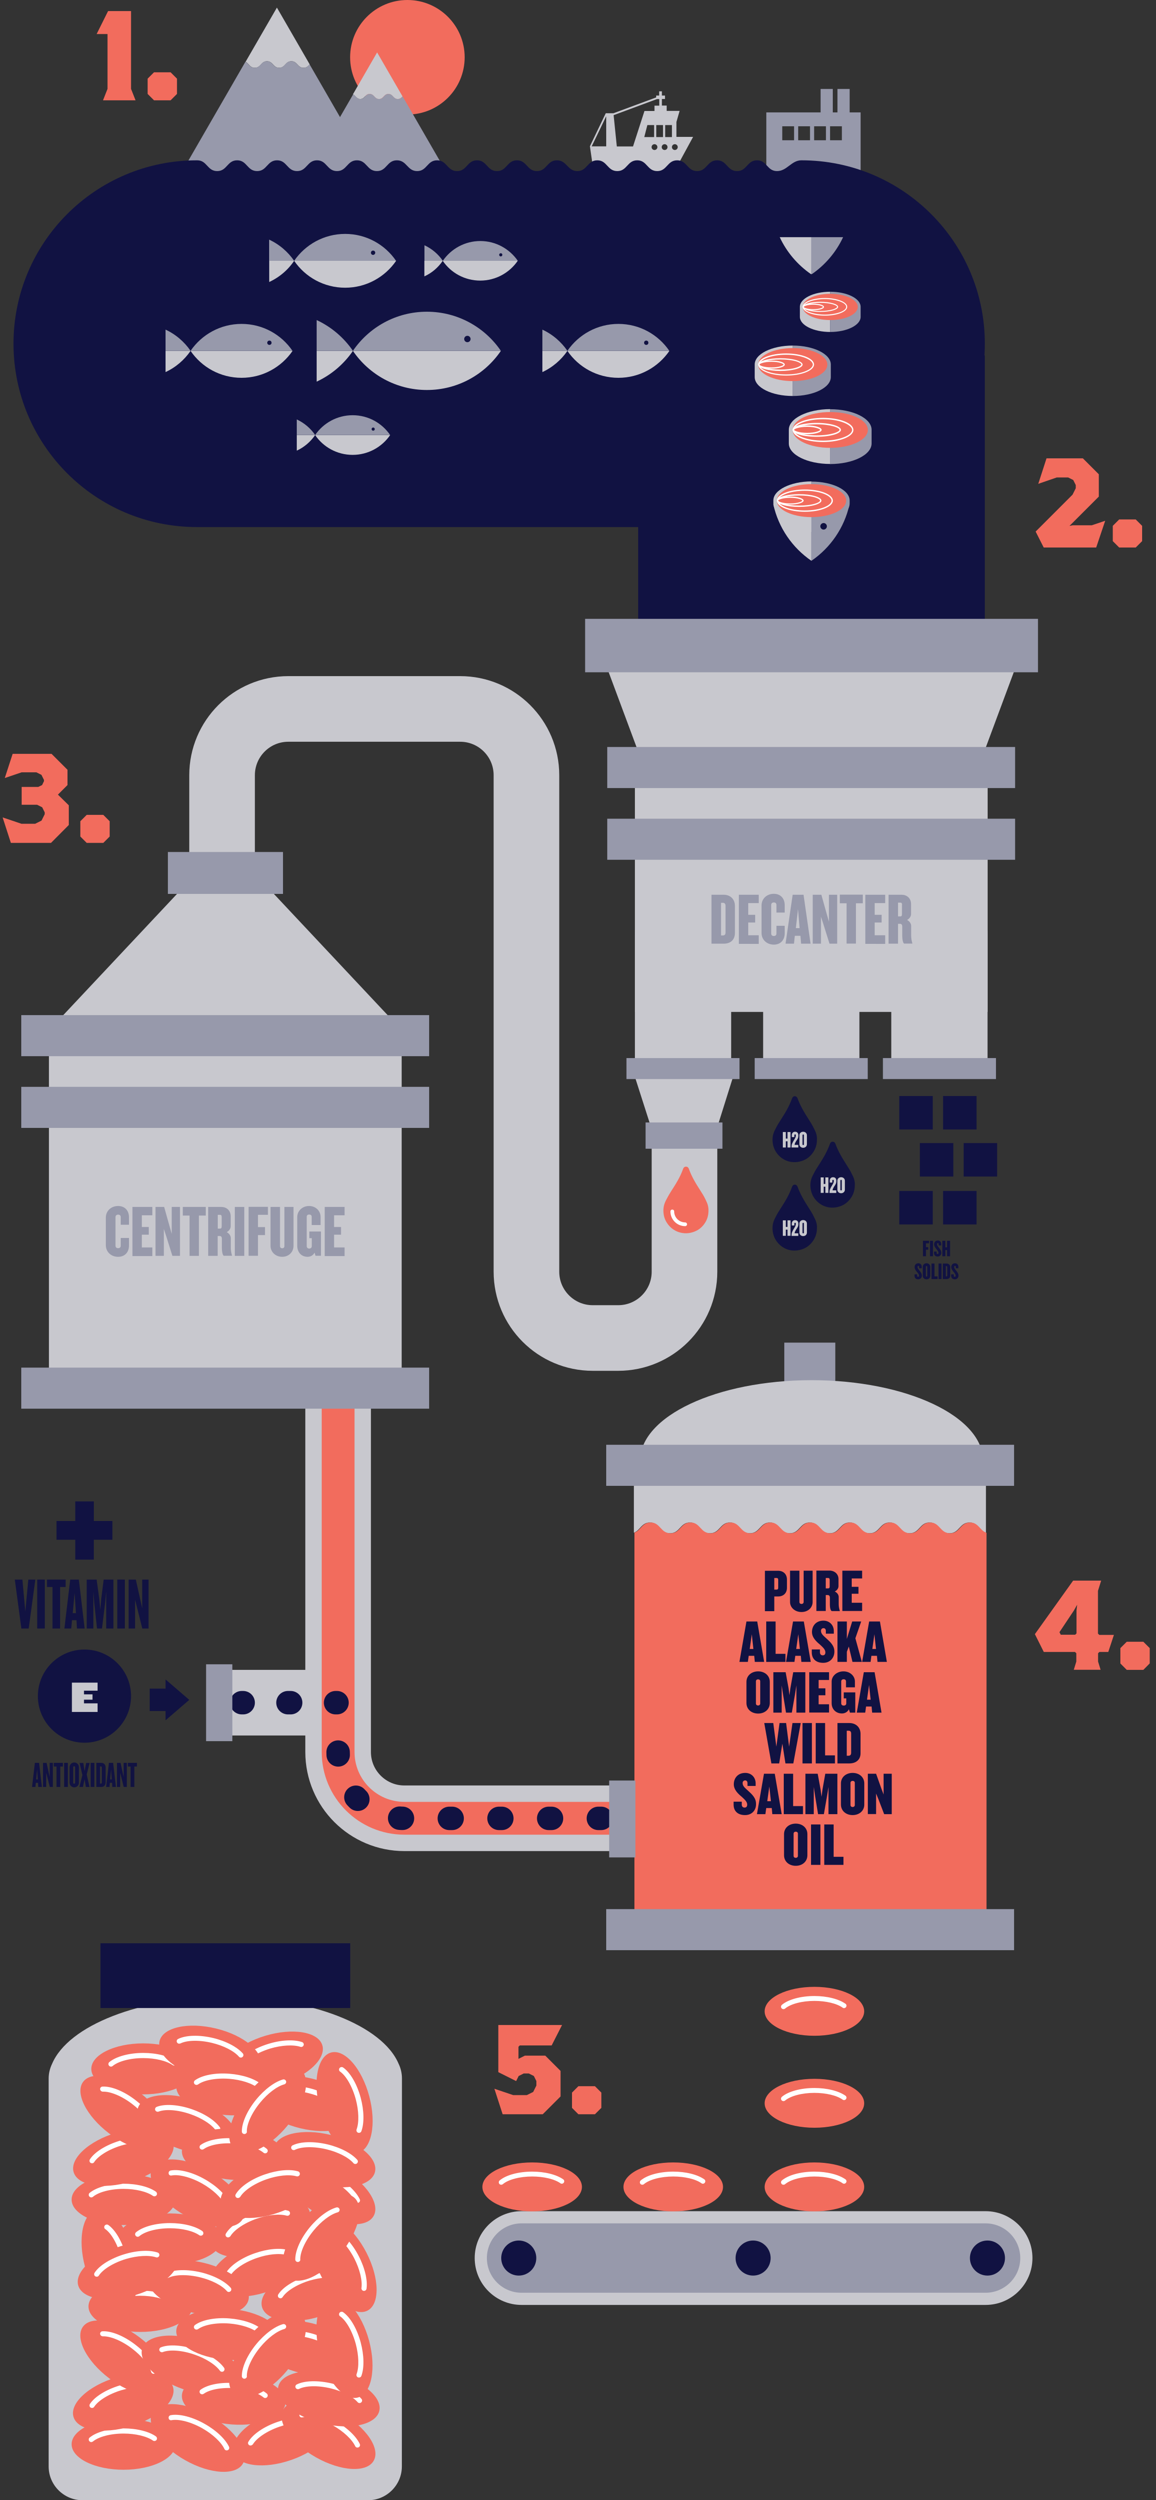 <?xml version="1.0" encoding="utf-8"?>
<!-- Generator: Adobe Illustrator 21.1.0, SVG Export Plug-In . SVG Version: 6.00 Build 0)  -->
<!DOCTYPE svg PUBLIC "-//W3C//DTD SVG 1.1//EN" "http://www.w3.org/Graphics/SVG/1.1/DTD/svg11.dtd">
<svg version="1.1" id="Layer_1" xmlns="http://www.w3.org/2000/svg" xmlns:xlink="http://www.w3.org/1999/xlink" x="0px" y="0px"
	 width="1233.2px" height="2666.8px" viewBox="0 0 1233.2 2666.8" style="enable-background:new 0 0 1233.2 2666.8;"
	 xml:space="preserve">
<rect x="0" y="0" width="1233.2" height="2666.8" fill="#333333" stroke="none"/>
<style type="text/css">
	.st0{fill:#9799AB;}
	.st1{fill:#C8C8CE;}
	.st2{fill:#F26C5D;}
	.st3{fill:#111242;}
	.st4{fill:none;}
	.st5{fill:#FFFFFF;}
	.st6{fill:none;stroke:#C8C8CE;stroke-width:70;stroke-miterlimit:10;}
	.st7{fill:none;stroke:#F26C5D;stroke-width:35;stroke-miterlimit:10;}
	.st8{fill:none;stroke:#111242;stroke-width:25;stroke-linecap:round;stroke-miterlimit:10;stroke-dasharray:3,50;}
	.st9{fill:none;stroke:#111242;stroke-width:25;stroke-linecap:round;stroke-miterlimit:10;}
	.st10{fill:none;stroke:#111242;stroke-width:25;stroke-linecap:round;stroke-miterlimit:10;stroke-dasharray:2.872,47.864;}
	.st11{fill:none;stroke:#FFFFFF;stroke-width:4;stroke-linecap:round;stroke-miterlimit:10;}
</style>
<g>
	<path class="st0" d="M906.4,119.9v-25h-13v25h-5v-25h-13v25h-57.9v68.3h100.6v-68.3H906.4z M847.1,149.6h-12.6v-14.9h12.6V149.6z
		 M864.1,149.6h-12.6v-14.9h12.6V149.6z M881.1,149.6h-12.6v-14.9h12.6V149.6z M898.1,149.6h-12.6v-14.9h12.6V149.6z"/>
	<g>
		<path class="st1" d="M693.4,1624c10.7,0,10.7,11.5,21.3,11.5c10.7,0,10.7-11.5,21.3-11.5c10.7,0,10.7,11.5,21.3,11.5
			c10.7,0,10.7-11.5,21.3-11.5c10.7,0,10.7,11.5,21.3,11.5c10.7,0,10.7-11.5,21.3-11.5c10.7,0,10.7,11.5,21.3,11.5
			s10.7-11.5,21.3-11.5c10.7,0,10.7,11.5,21.3,11.5c10.7,0,10.7-11.5,21.3-11.5c10.7,0,10.7,11.5,21.3,11.5
			c10.7,0,10.7-11.5,21.3-11.5c10.7,0,10.7,11.5,21.3,11.5c10.7,0,10.7-11.5,21.3-11.5c10.7,0,10.7,11.5,21.3,11.5
			s10.7-11.5,21.3-11.5c9.3,0,10.5,8.7,17.6,11v-57.8H676.2v57.7C683,1632.4,684.3,1624,693.4,1624z"/>
		<path class="st2" d="M1052.4,2051v-416c-7.2-2.3-8.4-11-17.6-11c-10.7,0-10.7,11.5-21.3,11.5s-10.7-11.5-21.3-11.5
			c-10.7,0-10.7,11.5-21.3,11.5c-10.7,0-10.7-11.5-21.3-11.5c-10.7,0-10.7,11.5-21.3,11.5c-10.7,0-10.7-11.5-21.3-11.5
			c-10.7,0-10.7,11.5-21.3,11.5c-10.7,0-10.7-11.5-21.3-11.5c-10.7,0-10.7,11.5-21.3,11.5s-10.7-11.5-21.3-11.5
			c-10.7,0-10.7,11.5-21.3,11.5c-10.7,0-10.7-11.5-21.3-11.5c-10.7,0-10.7,11.5-21.3,11.5c-10.7,0-10.7-11.5-21.3-11.5
			c-10.7,0-10.7,11.5-21.3,11.5c-10.7,0-10.7-11.5-21.3-11.5c-9.1,0-10.4,8.4-17.2,10.8V2051H1052.4z"/>
	</g>
	<rect x="646.7" y="2036.4" class="st0" width="435.1" height="43.8"/>
	<g>
		<path class="st3" d="M830.2,1702.9H826v15.7h-10v-43.1h14.1c5.2,0,9.4,3.2,9.4,9.4v8.5C839.6,1699.6,835.4,1702.9,830.2,1702.9z
			 M830.2,1685.3c0-1.5-0.6-2.1-1.7-2.1H826v12.4h2.5c1.1,0,1.7-0.6,1.7-2.1V1685.3z"/>
		<path class="st3" d="M855,1719.5c-6.9,0-12.2-4.7-12.2-10.7v-33.4h10v33.4c0,1.4,1,2.1,2.2,2.1c1.3,0,2.3-0.8,2.3-2.1v-33.4h9.6
			v33.4C866.9,1714.8,862,1719.5,855,1719.5z"/>
		<path class="st3" d="M887.6,1718.5c-1.6,0-2.3-3.8-2.3-6.7v-7.9c0-1.1-0.7-2.5-2.1-2.5h-2.3v17h-10v-43.1h14
			c4.9,0,9.6,3.2,9.6,9.1v7.5c0,2.1-1.4,4.5-4,5.7c2.6,1.2,4.2,3.5,4.2,5.8v7.9c0,2.7,0.6,4.9,1.2,7v0.2H887.6z M885.1,1685.3
			c0-1.5-0.6-2.1-1.7-2.1h-2.5v11.1h2.5c1.1,0,1.7-0.6,1.7-2.1V1685.3z"/>
		<path class="st3" d="M898.6,1718.5v-43.1h21.1v8.3h-11.1v8.9h7.2v7.4h-7.2v9.6h11.1v8.8H898.6z"/>
		<path class="st3" d="M805.2,1772.7l-0.6-6.5h-5.9l-0.9,6.5h-9l7.5-43.1h11.5l7.4,43.1H805.2z M802,1743.2l-2.2,15.7h3.9
			L802,1743.2z"/>
		<path class="st3" d="M817.4,1772.7v-43.1h10v34.5h10.5v8.6H817.4z"/>
		<path class="st3" d="M854.9,1772.7l-0.6-6.5h-5.9l-0.9,6.5h-9l7.5-43.1h11.5l7.4,43.1H854.9z M851.6,1743.2l-2.2,15.7h3.9
			L851.6,1743.2z"/>
		<path class="st3" d="M878.2,1773.7c-7.6,0-12.2-4.1-12.2-11.2v-3.1h8.7v3.1c0,1.9,1.1,3.2,3,3.2s2.8-1.2,2.8-3.2
			c0-3-2.6-5.3-5.8-8.3c-3.9-3.2-8.5-7.5-8.5-13.4c0-6.3,4.1-12.1,12.2-12.1c6.6,0,11.1,4.8,11.1,11.1v2.8H881v-3.1
			c0-1.7-1-2.8-2.5-2.8c-1.4,0-2.7,1-2.7,2.8c0,3.4,2.6,5.2,5.9,8.3c4,3.6,8.4,7.6,8.4,13.7C890.2,1768.3,885.6,1773.7,878.2,1773.7
			z"/>
		<path class="st3" d="M909.4,1772.7l-3.9-16.4l-2.1,5.6v10.8h-10v-43.1h10v18.6l5.7-18.6h9.6l-6.2,17.9l6.9,25.2H909.4z"/>
		<path class="st3" d="M936.1,1772.7l-0.6-6.5h-5.9l-0.9,6.5h-9l7.5-43.1h11.5l7.4,43.1H936.1z M932.8,1743.2l-2.2,15.7h3.9
			L932.8,1743.2z"/>
		<path class="st3" d="M808.8,1827.8c-7.1,0-12.5-4.5-12.5-11.3V1794c0-6.7,5.4-11.2,12.5-11.2c7,0,12.4,4.5,12.4,11.2v22.5
			C821.2,1823.3,815.8,1827.8,808.8,1827.8z M811,1793.4c0-1.4-1-2.1-2.3-2.1s-2.3,0.8-2.3,2.1v23.7c0,1.4,1.1,2.1,2.3,2.1
			s2.3-0.8,2.3-2.1V1793.4z"/>
		<path class="st3" d="M849.6,1826.8v-29l-1.7,10.6l-3.2,18.4h-6.2l-3-18.4l-1.6-10.6v29H825v-43.1h13.1l3.1,16.9l1,7.6l1-7.6
			l3-16.9h12.9v43.1H849.6z"/>
		<path class="st3" d="M863.3,1826.8v-43.1h21.1v8.3h-11.1v8.9h7.2v7.4h-7.2v9.6h11.1v8.8H863.3z"/>
		<path class="st3" d="M906.7,1826.8l-1.1-3.6c-1.4,2.9-4.3,4.5-7.4,4.5c-6.8,0-11-4.9-11-10.8v-23.4c0-5.4,5.1-10.7,12.6-10.7
			c7.4,0,12.2,5.3,12.2,10.7v6.3h-9.5v-6.3c0-1.3-0.8-2.3-2.5-2.3c-1.7,0-2.6,1-2.6,2.3v23.5c0,1.3,1,2.3,2.7,2.3
			c1.7,0,2.7-1,2.7-2.3v-5.4h-2.7v-6.4h12.3v21.6H906.7z"/>
		<path class="st3" d="M930.4,1826.8l-0.6-6.5h-5.9l-0.9,6.5h-9l7.5-43.1h11.5l7.4,43.1H930.4z M927.1,1797.3l-2.2,15.7h3.9
			L927.1,1797.3z"/>
		<path class="st3" d="M846.3,1881h-8.4l-3.3-21.1l-3.4,21.1h-8.3l-7.6-43.1h9.6l3.3,25.2l3.4-25.2h7l3.2,25.2l3.6-25.2h8.8
			L846.3,1881z"/>
		<path class="st3" d="M856.1,1881v-43.1h10v43.1H856.1z"/>
		<path class="st3" d="M870.2,1881v-43.1h10v34.5h10.5v8.6H870.2z"/>
		<path class="st3" d="M906,1881h-12.6v-43.1H906c7.2,0,12,4.7,12,11.6v20.7C918,1877.1,913.1,1881,906,1881z M908,1849.3
			c0-2.1-0.8-3.2-2.8-3.2h-1.9v26.7h1.9c1.9,0,2.8-1.2,2.8-3.3V1849.3z"/>
		<path class="st3" d="M794.8,1936.1c-7.6,0-12.2-4.1-12.2-11.2v-3.1h8.7v3.1c0,1.9,1.1,3.2,3,3.2s2.8-1.2,2.8-3.2
			c0-3-2.6-5.3-5.8-8.3c-3.9-3.2-8.5-7.5-8.5-13.4c0-6.3,4.1-12.1,12.2-12.1c6.6,0,11.1,4.8,11.1,11.1v2.8h-8.7v-3.1
			c0-1.7-1-2.8-2.5-2.8c-1.4,0-2.7,1-2.7,2.8c0,3.4,2.6,5.2,5.9,8.3c4,3.6,8.4,7.6,8.4,13.7C806.8,1930.8,802.2,1936.1,794.8,1936.1
			z"/>
		<path class="st3" d="M823.9,1935.1l-0.6-6.5h-5.9l-0.9,6.5h-9l7.5-43.1h11.5l7.4,43.1H823.9z M820.7,1905.6l-2.2,15.7h3.9
			L820.7,1905.6z"/>
		<path class="st3" d="M836.1,1935.1V1892h10v34.5h10.5v8.6H836.1z"/>
		<path class="st3" d="M883.8,1935.1v-29l-1.7,10.6l-3.2,18.4h-6.2l-3-18.4l-1.6-10.6v29h-8.9V1892h13.1l3.1,16.9l1,7.6l1-7.6
			l3-16.9h12.9v43.1H883.8z"/>
		<path class="st3" d="M909.6,1936.1c-7.1,0-12.5-4.5-12.5-11.3v-22.5c0-6.7,5.4-11.2,12.5-11.2c7,0,12.4,4.5,12.4,11.2v22.5
			C922.1,1931.5,916.6,1936.1,909.6,1936.1z M911.9,1901.7c0-1.4-1-2.1-2.3-2.1s-2.3,0.8-2.3,2.1v23.7c0,1.4,1.1,2.1,2.3,2.1
			s2.3-0.8,2.3-2.1V1901.7z"/>
		<path class="st3" d="M943.2,1935.1l-6.1-15.9l-2.5-6.1v21.9h-8.8V1892h8.8l5.7,16l2.3,6.1V1892h8.7v43.1H943.2z"/>
		<path class="st3" d="M848.9,1990.2c-7.1,0-12.5-4.5-12.5-11.3v-22.5c0-6.7,5.4-11.2,12.5-11.2c7,0,12.4,4.5,12.4,11.2v22.5
			C861.3,1985.7,855.9,1990.2,848.9,1990.2z M851.2,1955.9c0-1.4-1-2.1-2.3-2.1s-2.3,0.8-2.3,2.1v23.7c0,1.4,1.1,2.1,2.3,2.1
			s2.3-0.8,2.3-2.1V1955.9z"/>
		<path class="st3" d="M865.2,1989.2v-43.1h10v43.1H865.2z"/>
		<path class="st3" d="M879.3,1989.2v-43.1h10v34.5h10.5v8.6H879.3z"/>
	</g>
	<path class="st1" d="M721.6,146.1v-16l3.4-11.8h-13.8v-5.7h-5.1v-7h3.3v-3.7h-3.3v-4.5h-2.9v4.5H700v2l-45.6,16.9h-8.2l-16.9,35.2
		l4,27.5H719l20.4-37.5H721.6z M707.3,133.4v12.8h-7.2v-12.8H707.3z M709.6,133.4h7.2v12.8h-7.2V133.4z M631.2,156.1l15.5-32.1v32.1
		H631.2z M658,156.1l-3.4-33.3h0.1l46.1-17.1h2.5v7h-5.1v5.7h-10.7l-12.2,37.8H658z M690.6,133.4h7.2v12.8h-10.5L690.6,133.4z
		 M698.2,160c-1.7,0-3.1-1.4-3.1-3.1c0-1.7,1.4-3.1,3.1-3.1c1.7,0,3.1,1.4,3.1,3.1C701.3,158.6,699.9,160,698.2,160z M709,160
		c-1.7,0-3.1-1.4-3.1-3.1c0-1.7,1.4-3.1,3.1-3.1c1.7,0,3.1,1.4,3.1,3.1C712.1,158.6,710.8,160,709,160z M719.9,160
		c-1.7,0-3.1-1.4-3.1-3.1c0-1.7,1.4-3.1,3.1-3.1c1.7,0,3.1,1.4,3.1,3.1C723,158.6,721.6,160,719.9,160z"/>
	<g>
		<path class="st1" d="M271.8,72.3c6.5,0,6.5-7,13-7c6.5,0,6.5,7,13,7c6.5,0,6.5-7,13-7c6.5,0,6.5,7,13,7c3.3,0,4.9-1.8,6.6-3.6
			l-35-60.6l-33.4,57.8C265.6,67.7,266.5,72.3,271.8,72.3z"/>
		<path class="st0" d="M412.5,211.2L330.3,68.7c-1.6,1.8-3.3,3.6-6.6,3.6c-6.5,0-6.5-7-13-7c-6.5,0-6.5,7-13,7c-6.5,0-6.5-7-13-7
			c-6.5,0-6.5,7-13,7c-5.3,0-6.3-4.6-9.9-6.4l-83.8,145.2H412.5z"/>
	</g>
	<circle class="st2" cx="434.6" cy="61.1" r="61.1"/>
	<g>
		<path class="st1" d="M384.3,105.6c5,0,5-5.4,10-5.4c5,0,5,5.4,10,5.4c5,0,5-5.4,10-5.4c5,0,5,5.4,10,5.4c2.5,0,3.8-1.4,5.1-2.8
			l-27.1-46.9l-25.8,44.7C379.5,102,380.3,105.6,384.3,105.6z"/>
		<path class="st0" d="M493.1,213l-63.6-110.2c-1.3,1.4-2.5,2.8-5.1,2.8c-5,0-5-5.4-10-5.4c-5,0-5,5.4-10,5.4c-5,0-5-5.4-10-5.4
			c-5,0-5,5.4-10,5.4c-4.1,0-4.8-3.6-7.7-4.9L311.8,213H493.1z"/>
	</g>
	<line class="st3" x1="210.1" y1="562.2" x2="854.9" y2="562.2"/>
	<path class="st3" d="M855,562.2c108,0,195.6-87.6,195.6-195.6S963,171,855,171h-0.1c-10.7,0-15.3,11.5-26,11.5
		c-10.7,0-10.7-11.5-21.3-11.5c-10.7,0-10.7,11.5-21.3,11.5c-10.7,0-10.7-11.5-21.3-11.5c-10.7,0-10.7,11.5-21.3,11.5
		c-10.7,0-10.7-11.5-21.3-11.5c-10.7,0-10.7,11.5-21.3,11.5c-10.7,0-10.7-11.5-21.3-11.5c-10.7,0-10.7,11.5-21.3,11.5
		c-10.7,0-10.7-11.5-21.3-11.5c-10.7,0-10.7,11.5-21.3,11.5S604.8,171,594.1,171c-10.7,0-10.7,11.5-21.3,11.5
		c-10.7,0-10.7-11.5-21.3-11.5c-10.7,0-10.7,11.5-21.3,11.5c-10.7,0-10.7-11.5-21.3-11.5c-10.7,0-10.7,11.5-21.3,11.5
		c-10.7,0-10.7-11.5-21.3-11.5c-10.7,0-10.7,11.5-21.3,11.5S434.1,171,423.4,171c-10.7,0-10.7,11.5-21.3,11.5
		c-10.7,0-10.7-11.5-21.3-11.5c-10.7,0-10.7,11.5-21.3,11.5c-10.7,0-10.7-11.5-21.3-11.5s-10.7,11.5-21.3,11.5
		c-10.7,0-10.7-11.5-21.3-11.5c-10.7,0-10.7,11.5-21.3,11.5c-10.7,0-10.7-11.5-21.3-11.5c-10.7,0-10.7,11.5-21.3,11.5
		c-10.7,0-10.7-11.5-21.3-11.5H210c-108,0-195.6,87.6-195.6,195.6S102,562.2,210,562.2"/>
	<g>
		<circle class="st4" cx="498.6" cy="361.6" r="3.4"/>
		<path class="st0" d="M455.4,332.5c-32.8,0-61.7,16.5-78.9,41.7c-9.7-14.1-23-25.5-38.7-32.8v32.8h196.5
			C517.2,349.1,488.2,332.5,455.4,332.5z M498.6,365c-1.9,0-3.4-1.5-3.4-3.4s1.5-3.4,3.4-3.4c1.9,0,3.4,1.5,3.4,3.4
			S500.5,365,498.6,365z"/>
		<path class="st1" d="M376.5,374.3c17.2,25.2,46.1,41.7,78.9,41.7c32.8,0,61.7-16.5,78.9-41.7H337.8v32.8
			C353.5,399.8,366.8,388.4,376.5,374.3z"/>
	</g>
	<g>
		<circle class="st4" cx="398" cy="269.5" r="2.3"/>
		<path class="st0" d="M368.2,249.5c-22.6,0-42.5,11.4-54.4,28.7c-6.7-9.7-15.9-17.6-26.7-22.6v22.6h135.4
			C410.7,260.9,390.8,249.5,368.2,249.5z M398,271.9c-1.3,0-2.3-1-2.3-2.3c0-1.3,1-2.3,2.3-2.3s2.3,1,2.3,2.3
			C400.3,270.8,399.2,271.9,398,271.9z"/>
		<path class="st1" d="M313.8,278.2c11.9,17.4,31.8,28.7,54.4,28.7c22.6,0,42.5-11.4,54.4-28.7H287.2v22.6
			C298,295.8,307.2,288,313.8,278.2z"/>
	</g>
	<g>
		<circle class="st4" cx="287.4" cy="365.6" r="2.3"/>
		<path class="st0" d="M257.7,345.5c-22.6,0-42.5,11.4-54.4,28.7c-6.7-9.7-15.9-17.6-26.7-22.6v22.6h135.4
			C300.2,356.9,280.3,345.5,257.7,345.5z M287.4,367.9c-1.3,0-2.3-1-2.3-2.3s1-2.3,2.3-2.3s2.3,1,2.3,2.3S288.7,367.9,287.4,367.9z"
			/>
		<path class="st1" d="M203.3,374.3c11.9,17.4,31.8,28.7,54.4,28.7c22.6,0,42.5-11.4,54.4-28.7H176.6v22.6
			C187.4,391.9,196.6,384,203.3,374.3z"/>
	</g>
	<g>
		<circle class="st4" cx="398.1" cy="457.7" r="1.7"/>
		<path class="st0" d="M376.2,442.9c-16.6,0-31.3,8.4-40,21.1c-4.9-7.2-11.7-12.9-19.6-16.6v16.6h99.6
			C407.5,451.3,392.9,442.9,376.2,442.9z M398.1,459.4c-1,0-1.7-0.8-1.7-1.7s0.8-1.7,1.7-1.7s1.7,0.8,1.7,1.7
			S399.1,459.4,398.1,459.4z"/>
		<path class="st1" d="M336.2,464.1c8.7,12.8,23.4,21.1,40,21.1c16.6,0,31.3-8.4,40-21.1h-99.6v16.6
			C324.6,477,331.3,471.2,336.2,464.1z"/>
	</g>
	<g>
		<circle class="st4" cx="534.2" cy="271.8" r="1.7"/>
		<path class="st0" d="M512.4,257.1c-16.6,0-31.3,8.4-40,21.1c-4.9-7.2-11.7-12.9-19.6-16.6v16.6h99.6
			C543.6,265.5,529,257.1,512.4,257.1z M534.2,273.5c-1,0-1.7-0.8-1.7-1.7s0.8-1.7,1.7-1.7c1,0,1.7,0.8,1.7,1.7
			S535.2,273.5,534.2,273.5z"/>
		<path class="st1" d="M472.3,278.2c8.7,12.8,23.4,21.1,40,21.1c16.6,0,31.3-8.4,40-21.1h-99.6v16.6
			C460.7,291.2,467.4,285.4,472.3,278.2z"/>
	</g>
	<rect x="680.8" y="379.1" class="st3" width="369.8" height="296.3"/>
	<g>
		<g>
			<path class="st0" d="M866.1,292.4c14.3-9.9,25.9-23.5,33.3-39.4h-33.8v39.4H866.1z"/>
		</g>
		<g>
			<path class="st1" d="M865.1,292.4h0.5V253h-33.8C839.2,268.9,850.8,282.5,865.1,292.4z"/>
		</g>
	</g>
	<g>
		<g>
			<circle class="st4" cx="878.6" cy="561.4" r="3.5"/>
			<g>
				<path class="st0" d="M865.6,538.2v60c20.3-13.9,35.1-35.2,40.6-60H865.6z M878.6,564.9c-1.9,0-3.5-1.6-3.5-3.5s1.6-3.5,3.5-3.5
					c1.9,0,3.5,1.6,3.5,3.5S880.5,564.9,878.6,564.9z"/>
			</g>
			<g>
				<path class="st1" d="M825,538.2c5.5,24.8,20.3,46.1,40.6,60v-60H825z"/>
			</g>
		</g>
		<g>
			<g>
				<g>
					<path class="st1" d="M825,533.8c0,0.1,0,0.2,0,0.3h0v2.7h0c0.1,11.1,18.2,30.6,40.6,30.6v-53.9
						C843.2,513.6,825,522.7,825,533.8z"/>
				</g>
				<path class="st0" d="M906.4,536.9L906.4,536.9l0-2.7h0c0-0.1,0-0.2,0-0.3c0-11.2-18.2-20.2-40.7-20.2c0,0-0.1,0-0.1,0v53.9
					c0,0,3.4-11.2,3.5-11.2C891.5,556.3,906.3,548,906.4,536.9z"/>
			</g>
			<g>
				<ellipse class="st2" cx="865.7" cy="534" rx="37" ry="17.6"/>
			</g>
			<g>
				<path class="st5" d="M858.6,523.5c7.8,0,15.1,1.2,20.6,3.4c5,2,7.9,4.6,7.9,7.1s-2.9,5.1-7.9,7.1c-5.5,2.2-12.8,3.4-20.6,3.4
					s-15.1-1.2-20.6-3.4c-5-2-7.9-4.6-7.9-7.1s2.9-5.1,7.9-7.1C843.4,524.7,850.8,523.5,858.6,523.5 M858.6,522.1
					c-16.5,0-29.9,5.3-29.9,11.9c0,6.5,13.4,11.9,29.9,11.9c16.5,0,29.9-5.3,29.9-11.9C888.5,527.4,875.1,522.1,858.6,522.1
					L858.6,522.1z"/>
			</g>
			<g>
				<path class="st5" d="M852.5,528.5c6.2,0,12.1,0.7,16.4,1.9c4.7,1.4,6,2.9,6,3.5s-1.2,2.2-6,3.5c-4.4,1.3-10.2,1.9-16.4,1.9
					c-6.2,0-12.1-0.7-16.4-1.9c-4.7-1.4-6-2.9-6-3.5s1.2-2.2,6-3.5C840.4,529.2,846.2,528.5,852.5,528.5 M852.5,527.1
					c-13.1,0-23.8,3.1-23.8,6.8c0,3.8,10.6,6.8,23.8,6.8c13.1,0,23.8-3.1,23.8-6.8C876.2,530.2,865.6,527.1,852.5,527.1L852.5,527.1
					z"/>
			</g>
			<g>
				<path class="st5" d="M843,531c8.2,0,12.8,2.1,12.9,3c-0.1,0.9-4.7,3-12.9,3s-12.8-2.1-12.9-3C830.2,533.1,834.8,531,843,531
					 M843,529.6c-7.9,0-14.3,1.9-14.3,4.3c0,2.4,6.4,4.3,14.3,4.3c7.9,0,14.3-1.9,14.3-4.3C857.2,531.6,850.8,529.6,843,529.6
					L843,529.6z"/>
			</g>
		</g>
	</g>
	<g>
		<g>
			<g>
				<path class="st1" d="M841.5,458.4c0,0.1,0,0.2,0,0.3h0v14.4h0c0.1,12,19.8,21.8,44.1,21.8v-58.5
					C861.3,436.5,841.5,446.3,841.5,458.4z"/>
			</g>
			<path class="st0" d="M929.8,473.1L929.8,473.1l0-14.4h0c0-0.1,0-0.2,0-0.3c0-12.1-19.8-21.9-44.2-21.9c0,0-0.1,0-0.1,0v58.5
				c0,0,0.1,0,0.1,0C910,494.9,929.7,485.2,929.8,473.1z"/>
		</g>
		<g>
			<ellipse class="st2" cx="885.7" cy="458.6" rx="40.1" ry="19.1"/>
		</g>
		<g>
			<path class="st5" d="M878,447.2c8.5,0,16.4,1.3,22.4,3.7c5.4,2.2,8.6,5,8.6,7.7s-3.1,5.6-8.6,7.7c-6,2.4-13.9,3.7-22.4,3.7
				s-16.4-1.3-22.4-3.7c-5.4-2.2-8.6-5-8.6-7.7s3.1-5.6,8.6-7.7C861.6,448.5,869.5,447.2,878,447.2 M878,445.7
				c-17.9,0-32.4,5.8-32.4,12.9c0,7.1,14.5,12.9,32.4,12.9c17.9,0,32.4-5.8,32.4-12.9C910.4,451.4,895.9,445.7,878,445.7L878,445.7z
				"/>
		</g>
		<g>
			<path class="st5" d="M871.3,452.6c14.6,0,24.3,3.6,24.3,5.9s-9.7,5.9-24.3,5.9c-14.6,0-24.3-3.6-24.3-5.9
				S856.7,452.6,871.3,452.6 M871.3,451.1c-14.2,0-25.8,3.3-25.8,7.4c0,4.1,11.5,7.4,25.8,7.4c14.2,0,25.8-3.3,25.8-7.4
				C897.1,454.5,885.6,451.1,871.3,451.1L871.3,451.1z"/>
		</g>
		<g>
			<path class="st5" d="M861,455.3c8.9,0,13.8,2.3,14,3.2c-0.1,1-5.1,3.2-14,3.2c-8.9,0-13.8-2.3-14-3.2
				C847.2,457.6,852.1,455.3,861,455.3 M861,453.8c-8.6,0-15.5,2.1-15.5,4.7c0,2.6,6.9,4.7,15.5,4.7s15.5-2.1,15.5-4.7
				C876.5,456,869.6,453.8,861,453.8L861,453.8z"/>
		</g>
	</g>
	<g>
		<g>
			<g>
				<path class="st1" d="M805.1,388.8c0,0.1,0,0.2,0,0.3h0v13.2h0c0.1,11.1,18.2,20.1,40.6,20.1v-53.8
					C823.2,368.6,805.1,377.6,805.1,388.8z"/>
			</g>
			<path class="st0" d="M886.3,402.3L886.3,402.3l0-13.2h0c0-0.1,0-0.2,0-0.3c0-11.1-18.2-20.2-40.6-20.2c0,0-0.1,0-0.1,0v53.8
				c0,0,0,0,0.1,0C868.1,422.4,886.2,413.4,886.3,402.3z"/>
		</g>
		<g>
			<ellipse class="st2" cx="845.7" cy="388.9" rx="36.9" ry="17.6"/>
		</g>
		<g>
			<path class="st5" d="M838.6,378.4c7.8,0,15.1,1.2,20.6,3.4c5,2,7.9,4.6,7.9,7.1s-2.9,5.1-7.9,7.1c-5.5,2.2-12.8,3.4-20.6,3.4
				c-7.8,0-15.1-1.2-20.6-3.4c-5-2-7.9-4.6-7.9-7.1s2.9-5.1,7.9-7.1C823.5,379.6,830.8,378.4,838.6,378.4 M838.6,377
				c-16.5,0-29.8,5.3-29.8,11.8s13.4,11.8,29.8,11.8c16.5,0,29.8-5.3,29.8-11.8S855.1,377,838.6,377L838.6,377z"/>
		</g>
		<g>
			<path class="st5" d="M832.5,383.4c6.2,0,12,0.7,16.4,1.9c4.7,1.4,6,2.9,6,3.5s-1.2,2.1-6,3.5c-4.4,1.3-10.2,1.9-16.4,1.9
				s-12-0.7-16.4-1.9c-4.7-1.4-6-2.9-6-3.5s1.2-2.1,6-3.5C820.5,384.1,826.3,383.4,832.5,383.4 M832.5,382.1
				c-13.1,0-23.7,3.1-23.7,6.8s10.6,6.8,23.7,6.8s23.7-3.1,23.7-6.8S845.6,382.1,832.5,382.1L832.5,382.1z"/>
		</g>
		<g>
			<path class="st5" d="M823,385.9c8.2,0,12.7,2.1,12.9,3c-0.1,0.9-4.7,3-12.9,3c-8.2,0-12.7-2.1-12.9-3
				C810.3,388,814.8,385.9,823,385.9 M823,384.6c-7.9,0-14.2,1.9-14.2,4.3s6.4,4.3,14.2,4.3c7.9,0,14.2-1.9,14.2-4.3
				S830.9,384.6,823,384.6L823,384.6z"/>
		</g>
	</g>
	<g>
		<g>
			<g>
				<path class="st1" d="M853.3,327.3c0,0.1,0,0.2,0,0.3h0v10.5h0c0.1,8.8,14.5,16,32.3,16v-42.9
					C867.8,311.2,853.3,318.4,853.3,327.3z"/>
			</g>
			<path class="st0" d="M918.1,338.1L918.1,338.1l0-10.5h0c0-0.1,0-0.2,0-0.3c0-8.9-14.5-16.1-32.4-16.1c0,0,0,0-0.1,0v42.9
				c0,0,0,0,0.1,0C903.5,354.1,918,346.9,918.1,338.1z"/>
		</g>
		<g>
			<ellipse class="st2" cx="885.7" cy="327.4" rx="29.4" ry="14"/>
		</g>
		<g>
			<path class="st5" d="M880,319c10.7,0,22.7,3.4,22.7,8.3s-12,8.3-22.7,8.3c-10.7,0-22.7-3.4-22.7-8.3S869.3,319,880,319
				 M880,317.9c-13.1,0-23.8,4.2-23.8,9.4c0,5.2,10.7,9.4,23.8,9.4c13.1,0,23.8-4.2,23.8-9.4C903.8,322.2,893.2,317.9,880,317.9
				L880,317.9z"/>
		</g>
		<g>
			<path class="st5" d="M875.2,323c10.7,0,17.8,2.6,17.8,4.3c0,0.5-1,1.7-4.7,2.8c-3.5,1-8.1,1.6-13.1,1.6
				c-10.7,0-17.8-2.6-17.8-4.3c0-0.5,1-1.7,4.7-2.8C865.6,323.6,870.2,323,875.2,323 M875.2,321.9c-10.4,0-18.9,2.4-18.9,5.4
				c0,3,8.5,5.4,18.9,5.4c10.4,0,18.9-2.4,18.9-5.4C894.1,324.4,885.6,321.9,875.2,321.9L875.2,321.9z"/>
		</g>
		<g>
			<path class="st5" d="M867.6,325c6.5,0,10.2,1.7,10.3,2.4c-0.1,0.7-3.7,2.4-10.3,2.4c-6.5,0-10.2-1.7-10.3-2.4
				C857.5,326.7,861.1,325,867.6,325 M867.6,323.9c-6.3,0-11.4,1.5-11.4,3.5s5.1,3.5,11.4,3.5c6.3,0,11.4-1.5,11.4-3.5
				S873.9,323.9,867.6,323.9L867.6,323.9z"/>
		</g>
	</g>
	<g>
		<path class="st3" d="M870.7,1209.2c-0.6-2-1.5-3.7-2.4-5.5c-1.6-3.5-3.7-6.7-5.8-10c-4.4-6.9-8.7-13.9-11.7-22.2
			c0-0.2-0.1-0.3-0.2-0.4c-0.5-1.1-1.5-1.8-2.7-1.8c-1.2,0-2.3,0.7-2.7,1.8c-0.1,0.1-0.1,0.3-0.2,0.4c-1.6,4.4-3.5,8.5-5.7,12.5
			c-2.8,5.1-6,9.7-9,14.6c-1,1.6-1.9,3.4-2.8,5.1c-1.9,3.4-3.5,7.3-3.4,12.4c0.1,5,1.5,9,3.5,12.3c3.3,5.4,8.9,9.8,16.4,11
			c6.1,0.9,11.9-0.7,16-3.1c3.3-2,5.9-4.7,7.9-7.8c2-3.3,3.5-7.2,3.6-12.2C871.7,1213.6,871.3,1211.2,870.7,1209.2z"/>
	</g>
	<g>
		
			<rect x="1006" y="1169.1" transform="matrix(-1 -4.502011e-11 4.502011e-11 -1 2047.754 2373.887)" class="st3" width="35.7" height="35.7"/>
		
			<rect x="1028" y="1219.2" transform="matrix(-1 -4.481627e-11 4.481627e-11 -1 2091.713 2474.169)" class="st3" width="35.7" height="35.7"/>
		
			<rect x="959.3" y="1169.1" transform="matrix(-1 -4.481627e-11 4.481627e-11 -1 1954.339 2373.887)" class="st3" width="35.7" height="35.7"/>
		
			<rect x="981.3" y="1219.2" transform="matrix(-1 -4.476565e-11 4.476565e-11 -1 1998.299 2474.169)" class="st3" width="35.7" height="35.7"/>
	</g>
	<g>
		
			<rect x="1006" y="1270.4" transform="matrix(-1 -4.481627e-11 4.481627e-11 -1 2047.754 2576.468)" class="st3" width="35.7" height="35.7"/>
		
			<rect x="959.3" y="1270.4" transform="matrix(-1 -4.481627e-11 4.481627e-11 -1 1954.339 2576.468)" class="st3" width="35.7" height="35.7"/>
	</g>
	<g>
		<path class="st1" d="M840.1,1224v-6.6h-1.8v6.6h-3.2v-16.5h3.2v7h1.8v-7h3.2v16.5H840.1z"/>
		<path class="st1" d="M849.3,1217.2c-1.3,2.2-1.6,3.1-1.6,4h3.9v2.8h-7.2v-0.7c0-2.4,0.6-3.9,2.8-7.5c1.3-2.1,1.8-3.2,1.8-4.8
			c0-0.7-0.3-1-0.8-1c-0.6,0-0.8,0.4-0.8,1v1.9h-2.7v-2.2c0-1.8,1.2-3.5,3.4-3.5c2.7,0,3.6,1.8,3.6,4S851.1,1214.8,849.3,1217.2z"/>
		<path class="st1" d="M856.8,1224.3c-2.3,0-4-1.6-4-3.8v-9.5c0-2.3,1.8-3.8,4-3.8c2.2,0,4,1.5,4,3.8v9.5
			C860.8,1222.7,859.1,1224.3,856.8,1224.3z M857.6,1210.8c0-0.4-0.3-0.7-0.7-0.7c-0.4,0-0.8,0.3-0.8,0.7v9.9c0,0.4,0.3,0.7,0.8,0.7
			c0.4,0,0.7-0.3,0.7-0.7V1210.8z"/>
	</g>
	<g>
		<path class="st3" d="M870.7,1303.5c-0.6-2-1.5-3.7-2.4-5.5c-1.6-3.5-3.7-6.7-5.8-10c-4.4-6.9-8.7-13.9-11.7-22.2
			c0-0.2-0.1-0.3-0.2-0.4c-0.5-1.1-1.5-1.8-2.7-1.8c-1.2,0-2.3,0.7-2.7,1.8c-0.1,0.1-0.1,0.3-0.2,0.4c-1.6,4.4-3.5,8.5-5.7,12.5
			c-2.8,5.1-6,9.7-9,14.6c-1,1.6-1.9,3.4-2.8,5.1c-1.9,3.4-3.5,7.3-3.4,12.4c0.1,5,1.5,9,3.5,12.3c3.3,5.4,8.9,9.8,16.4,11
			c6.1,0.9,11.9-0.7,16-3.1c3.3-2,5.9-4.7,7.9-7.8c2-3.3,3.5-7.2,3.6-12.2C871.7,1307.9,871.3,1305.5,870.7,1303.5z"/>
	</g>
	<g>
		<path class="st1" d="M840.1,1318.2v-6.6h-1.8v6.6h-3.2v-16.5h3.2v7h1.8v-7h3.2v16.5H840.1z"/>
		<path class="st1" d="M849.3,1311.5c-1.3,2.2-1.6,3.1-1.6,4h3.9v2.8h-7.2v-0.7c0-2.4,0.6-3.9,2.8-7.5c1.3-2.1,1.8-3.2,1.8-4.8
			c0-0.7-0.3-1-0.8-1c-0.6,0-0.8,0.4-0.8,1v1.9h-2.7v-2.2c0-1.8,1.2-3.5,3.4-3.5c2.7,0,3.6,1.8,3.6,4S851.1,1309,849.3,1311.5z"/>
		<path class="st1" d="M856.8,1318.5c-2.3,0-4-1.6-4-3.8v-9.5c0-2.3,1.8-3.8,4-3.8c2.2,0,4,1.5,4,3.8v9.5
			C860.8,1317,859.1,1318.5,856.8,1318.5z M857.6,1305c0-0.4-0.3-0.7-0.7-0.7c-0.4,0-0.8,0.3-0.8,0.7v9.9c0,0.4,0.3,0.7,0.8,0.7
			c0.4,0,0.7-0.3,0.7-0.7V1305z"/>
	</g>
	<g>
		<path class="st3" d="M911.1,1257.7c-0.6-2-1.5-3.7-2.4-5.5c-1.6-3.5-3.7-6.7-5.8-10c-4.4-6.9-8.7-13.9-11.7-22.2
			c0-0.2-0.1-0.3-0.2-0.4c-0.5-1.1-1.5-1.8-2.7-1.8c-1.2,0-2.3,0.7-2.7,1.8c-0.1,0.1-0.1,0.3-0.2,0.4c-1.6,4.4-3.5,8.5-5.7,12.5
			c-2.8,5.1-6,9.7-9,14.6c-1,1.6-1.9,3.4-2.8,5.1c-1.9,3.4-3.5,7.3-3.4,12.4c0.1,5,1.5,9,3.5,12.3c3.3,5.4,8.9,9.8,16.4,11
			c6.1,0.9,11.9-0.7,16-3.1c3.3-2,5.9-4.7,7.9-7.8c2-3.3,3.5-7.2,3.6-12.2C912.1,1262.1,911.7,1259.7,911.1,1257.7z"/>
	</g>
	<g>
		<path class="st1" d="M880.5,1272.4v-6.6h-1.8v6.6h-3.2v-16.5h3.2v7h1.8v-7h3.2v16.5H880.5z"/>
		<path class="st1" d="M889.8,1265.7c-1.3,2.2-1.6,3.1-1.6,4h3.9v2.8h-7.2v-0.7c0-2.4,0.6-3.9,2.8-7.5c1.3-2.1,1.8-3.2,1.8-4.8
			c0-0.7-0.3-1-0.8-1c-0.6,0-0.8,0.4-0.8,1v1.9h-2.7v-2.2c0-1.8,1.2-3.5,3.4-3.5c2.7,0,3.6,1.8,3.6,4S891.6,1263.2,889.8,1265.7z"/>
		<path class="st1" d="M897.3,1272.8c-2.3,0-4-1.6-4-3.8v-9.5c0-2.3,1.8-3.8,4-3.8c2.2,0,4,1.5,4,3.8v9.5
			C901.3,1271.2,899.5,1272.8,897.3,1272.8z M898,1259.2c0-0.4-0.3-0.7-0.7-0.7s-0.8,0.3-0.8,0.7v9.9c0,0.4,0.3,0.7,0.8,0.7
			s0.7-0.3,0.7-0.7V1259.2z"/>
	</g>
	<g>
		<g>
			<path class="st3" d="M987.8,1326.2v4.1h2.4v2.7h-2.4v7h-3.2v-16.5h6.5v2.7H987.8z"/>
			<path class="st3" d="M992.1,1340v-16.5h3.2v16.5H992.1z"/>
			<path class="st3" d="M1000.3,1340.3c-2.5,0-3.9-1.4-3.9-3.9v-1.4h2.8v1.5c0,0.7,0.3,1.1,1,1.1c0.6,0,1-0.4,1-1.1
				c0-1.3-0.8-2.4-1.9-3.7c-1.2-1.4-2.8-3.4-2.8-5.4c0-2.3,1.3-4.2,4-4.2c2.1,0,3.6,1.5,3.6,3.9v1.4h-2.8v-1.6
				c0-0.6-0.3-0.9-0.8-0.9s-0.9,0.3-0.9,1c0,1.6,0.8,2.3,1.9,3.8c1.3,1.6,2.7,3.3,2.7,5.5
				C1004.2,1338.7,1002.5,1340.3,1000.3,1340.3z"/>
			<path class="st3" d="M1010.3,1340v-6.6h-1.8v6.6h-3.2v-16.5h3.2v7h1.8v-7h3.2v16.5H1010.3z"/>
			<path class="st3" d="M979.5,1364.6c-2.5,0-3.9-1.4-3.9-3.9v-1.4h2.8v1.5c0,0.7,0.3,1.1,1,1.1c0.6,0,1-0.4,1-1.1
				c0-1.3-0.8-2.4-1.9-3.7c-1.2-1.4-2.8-3.4-2.8-5.4c0-2.3,1.3-4.2,4-4.2c2.1,0,3.6,1.5,3.6,3.9v1.4h-2.8v-1.6
				c0-0.6-0.3-0.9-0.8-0.9s-0.9,0.3-0.9,1c0,1.6,0.8,2.3,1.9,3.8c1.3,1.6,2.7,3.3,2.7,5.5C983.4,1363.1,981.7,1364.6,979.5,1364.6z"
				/>
			<path class="st3" d="M988.4,1364.6c-2.3,0-4-1.6-4-3.8v-9.5c0-2.3,1.8-3.8,4-3.8c2.2,0,4,1.5,4,3.8v9.5
				C992.4,1363.1,990.7,1364.6,988.4,1364.6z M989.2,1351.1c0-0.4-0.3-0.7-0.7-0.7c-0.4,0-0.8,0.3-0.8,0.7v9.9
				c0,0.4,0.3,0.7,0.8,0.7c0.4,0,0.7-0.3,0.7-0.7V1351.1z"/>
			<path class="st3" d="M993.7,1364.3v-16.5h3.2v13.7h3.3v2.8H993.7z"/>
			<path class="st3" d="M1001.2,1364.3v-16.5h3.2v16.5H1001.2z"/>
			<path class="st3" d="M1009.9,1364.3h-4.1v-16.5h4.1c2.2,0,3.8,1.4,3.8,3.8v9C1013.7,1363.1,1012.1,1364.3,1009.9,1364.3z
				 M1010.5,1351.6c0-0.7-0.3-1.1-0.9-1.1h-0.6v11h0.6c0.6,0,0.9-0.3,0.9-1V1351.6z"/>
			<path class="st3" d="M1018.6,1364.6c-2.5,0-3.9-1.4-3.9-3.9v-1.4h2.8v1.5c0,0.7,0.3,1.1,1,1.1c0.6,0,1-0.4,1-1.1
				c0-1.3-0.8-2.4-1.9-3.7c-1.2-1.4-2.8-3.4-2.8-5.4c0-2.3,1.3-4.2,4-4.2c2.1,0,3.6,1.5,3.6,3.9v1.4h-2.8v-1.6
				c0-0.6-0.3-0.9-0.8-0.9s-0.9,0.3-0.9,1c0,1.6,0.8,2.3,1.9,3.8c1.3,1.6,2.7,3.3,2.7,5.5
				C1022.5,1363.1,1020.8,1364.6,1018.6,1364.6z"/>
		</g>
	</g>
	<path class="st6" d="M730.2,1167.3v189.2c0,39.1-31.7,70.7-70.7,70.7h-27.2c-39.1,0-70.7-31.7-70.7-70.7l0-529.6
		c0-39.1-31.7-70.7-70.7-70.7H307.6c-39.1,0-70.7,31.7-70.7,70.7v122.9"/>
	<path class="st6" d="M360.7,1481.8l0,387c0,39.1,31.7,70.7,70.7,70.7h244.4"/>
	<path class="st7" d="M360.7,1481.8l0,387c0,39.1,31.7,70.7,70.7,70.7h244.4"/>
	<path class="st8" d="M360.7,1868.9c0,39.1,31.7,70.7,70.7,70.7h244.4"/>
	<polygon class="st1" points="279.4,939.9 201.6,939.9 50.5,1100.9 430.5,1100.9 	"/>
	<rect x="52.2" y="1118.8" class="st1" width="376.3" height="354.6"/>
	<rect x="22.7" y="1082.8" class="st0" width="435.1" height="43.8"/>
	<rect x="22.7" y="1458.8" class="st0" width="435.1" height="43.8"/>
	<rect x="179.1" y="908.8" class="st0" width="122.8" height="44.7"/>
	<rect x="22.7" y="1159.3" class="st0" width="435.1" height="43.8"/>
	<g>
		<path class="st0" d="M126,1340.6c-7.4,0-13.1-5.1-13.1-12.5v-29.2c0-7.4,5.7-12.5,13.1-12.5c7.2,0,11.6,4.9,11.6,12.1v7.9h-8.8
			v-8.1c0-1.6-0.9-2.7-2.8-2.7c-1.9,0-2.8,1.2-2.8,2.7v30.4c0,1.6,0.9,2.7,2.8,2.7c2,0,2.8-1.2,2.8-2.7v-8.2h8.8v8
			C137.6,1335.7,133.2,1340.6,126,1340.6z"/>
		<path class="st0" d="M141.3,1339.6v-52.2h21.2v8.9h-11.2v12.5h7.4v8.2h-7.4v13.6h11.2v9.2H141.3z"/>
		<path class="st0" d="M183.9,1339.6l-6.7-21.4l-2.4-7.3v28.7h-8.9v-52.2h9.2l6,21.4l2.1,7.4v-28.8h8.8v52.2H183.9z"/>
		<path class="st0" d="M212.2,1296.6v43h-10v-43h-7.2v-9.2h24.5v9.2H212.2z"/>
		<path class="st0" d="M239.1,1339.6c-1.6,0-2.4-4.8-2.4-8.1v-10.4c0-1.3-0.7-2.7-2.1-2.7h-2.4v21.2h-10.1v-52.2h14
			c4.9,0,10,3.1,10,10.1v10.4c0,2.6-1.6,4.9-4.2,6.4c2.6,1.4,4.3,3.8,4.3,6.4v10.1c0,3.3,0.6,6,1.3,8.5v0.2H239.1z M236.5,1298.2
			c0-1.7-0.6-2.4-1.7-2.4h-2.5v14.7h2.5c1.1,0,1.7-0.6,1.7-2.4V1298.2z"/>
		<path class="st0" d="M250.5,1339.6v-52.2h10.1v52.2H250.5z"/>
		<path class="st0" d="M275.2,1295.9v13h7.5v8.5h-7.5v22.1h-10v-52.2h20.6v8.5H275.2z"/>
		<path class="st0" d="M301,1340.6c-7,0-12.4-5.1-12.4-11.7v-41.5h10.1v41.8c0,1.4,1,2.3,2.3,2.3c1.4,0,2.4-0.9,2.4-2.3v-41.8h9.7
			v41.5C313.1,1335.5,308.1,1340.6,301,1340.6z"/>
		<path class="st0" d="M336.6,1339.6l-1-3.5c-1.4,2.9-4.4,4.5-7.4,4.5c-6.8,0-11.1-4.9-11.1-11.8v-30.7c0-6.2,5.2-11.7,12.6-11.7
			s12.3,5.5,12.3,11.7v8.6h-9.5v-8.8c0-1.5-0.9-2.4-2.7-2.4c-1.6,0-2.6,0.9-2.6,2.4v31.3c0,1.5,1,2.6,2.7,2.6c1.7,0,2.7-1.1,2.7-2.6
			v-8.5H330v-7.1h12.4v25.9H336.6z"/>
		<path class="st0" d="M346.4,1339.6v-52.2h21.2v8.9h-11.2v12.5h7.4v8.2h-7.4v13.6h11.2v9.2H346.4z"/>
	</g>
	<g>
		<g>
			<g>
				<path class="st3" d="M40.8,1906.1l-0.2-4.4h-2.4l-0.4,4.4h-3.6l3-25.7h4.5l3,25.7H40.8z M39.6,1887.4l-1,10.6h1.7L39.6,1887.4z"
					/>
				<path class="st3" d="M53.1,1906.1l-2.9-11.6l-0.9-3.5v15.1h-3.4v-25.7h3.8l2.5,11.5l0.8,3.6v-15.1h3.4v25.7H53.1z"/>
				<path class="st3" d="M64.3,1884.3v21.8h-4v-21.8h-2.9v-3.9h9.7v3.9H64.3z"/>
				<path class="st3" d="M68.4,1906.1v-25.7h4v25.7H68.4z"/>
				<path class="st3" d="M79.2,1906.5c-2.8,0-5-2.1-5-5.2v-16.1c0-3,2.2-5.2,5-5.2c2.8,0,5,2.1,5,5.2v16.1
					C84.2,1904.4,82,1906.5,79.2,1906.5z M80.1,1885c0-0.7-0.4-1-1-1c-0.6,0-1,0.4-1,1v16.6c0,0.7,0.4,1,1,1c0.6,0,1-0.4,1-1V1885z"
					/>
				<path class="st3" d="M91.6,1906.1l-1.4-8.1l-1.7,8.1h-3.8l3.2-12.7l-3-12.9h4l1.3,8.8l1.7-8.8h3.7l-3.1,12.3l3,13.3H91.6z"/>
				<path class="st3" d="M96.7,1906.1v-25.7h4v25.7H96.7z"/>
				<path class="st3" d="M108,1906.1h-5.2v-25.7h5.2c2.4,0,4.7,1.4,4.7,5v15.8C112.6,1904.8,110.4,1906.1,108,1906.1z M108.6,1885.5
					c0-0.9-0.3-1.3-1-1.3h-0.9v18.3h0.9c0.7,0,1-0.4,1-1.3V1885.5z"/>
				<path class="st3" d="M119.8,1906.1l-0.2-4.4h-2.4l-0.4,4.4h-3.6l3-25.7h4.5l3,25.7H119.8z M118.5,1887.4l-1,10.6h1.7
					L118.5,1887.4z"/>
				<path class="st3" d="M132,1906.1l-2.9-11.6l-0.9-3.5v15.1h-3.4v-25.7h3.8l2.5,11.5l0.8,3.6v-15.1h3.4v25.7H132z"/>
				<path class="st3" d="M143.3,1884.3v21.8h-4v-21.8h-2.9v-3.9h9.7v3.9H143.3z"/>
			</g>
		</g>
		<g>
			<circle class="st3" cx="90.1" cy="1809.2" r="49.7"/>
			<g>
				<path class="st1" d="M76.7,1826.1v-31.3h27.4v8.6H89.6v3.9h9.1v5.7h-9.1v3.9h14.5v9.2H76.7z"/>
			</g>
		</g>
		<g>
			<path class="st3" d="M30.6,1737.1h-7.8l-7-52.2h8.1l3.1,34.1l3.2-34.1h7.5L30.6,1737.1z"/>
			<path class="st3" d="M39.7,1737.1v-52.2h8.1v52.2H39.7z"/>
			<path class="st3" d="M64.1,1692.8v44.3H56v-44.3h-5.9v-7.9H70v7.9H64.1z"/>
			<path class="st3" d="M82.1,1737.1l-0.5-8.9h-4.8l-0.8,8.9h-7.3l6.2-52.2h9.2l6.2,52.2H82.1z M79.6,1699.1l-2,21.6H81L79.6,1699.1
				z"/>
			<path class="st3" d="M113.3,1737.1v-39.7l-1.1,11.9l-3.4,27.8h-5.3l-3-27.8l-0.9-11.9v39.7h-7.1v-52.2h10.6l2.8,20.5l1.1,11.8
				l1-11.8l2.6-20.5h10.4v52.2H113.3z"/>
			<path class="st3" d="M125.1,1737.1v-52.2h8.1v52.2H125.1z"/>
			<path class="st3" d="M151.8,1737.1l-5.9-23.6l-1.8-7.1v30.7h-6.9v-52.2h7.7l5.2,23.4l1.6,7.3v-30.7h6.8v52.2H151.8z"/>
		</g>
		<g>
			<path class="st3" d="M100.1,1642.4v21.2H80.3v-21.2h-20v-20h20v-20.9h19.8v20.9h19.8v20H100.1z"/>
		</g>
	</g>
	
		<rect x="622.9" y="1926.2" transform="matrix(-1.836970e-16 1 -1 -1.836970e-16 2604.053 1276.34)" class="st0" width="82" height="28"/>
	<line class="st6" x1="231.9" y1="1816.2" x2="340.3" y2="1816.2"/>
	<g>
		<g>
			<line class="st9" x1="257.9" y1="1816.2" x2="259.4" y2="1816.2"/>
			<line class="st10" x1="307.2" y1="1816.2" x2="334" y2="1816.2"/>
			<line class="st9" x1="358" y1="1816.2" x2="359.5" y2="1816.2"/>
		</g>
	</g>
	
		<rect x="192.9" y="1802.2" transform="matrix(-1.836970e-16 1 -1 -1.836970e-16 2050.053 1582.34)" class="st0" width="82" height="28"/>
	
		<rect x="822.9" y="1446" transform="matrix(-1.836970e-16 1 -1 -1.836970e-16 2337.08 609.241)" class="st0" width="82" height="54.4"/>
	<g>
		<polygon class="st3" points="201.9,1813.2 176.6,1791.4 176.6,1835 		"/>
		<rect x="159.7" y="1801.2" class="st3" width="22.3" height="23.9"/>
	</g>
	<path class="st1" d="M682.8,1558.3c0-47.6,81.9-86.1,183-86.1s183,38.6,183,86.1"/>
	<rect x="646.7" y="1541.1" class="st0" width="435.1" height="43.8"/>
	<g>
		<circle class="st4" cx="689.4" cy="365.6" r="2.3"/>
		<path class="st0" d="M659.7,345.5c-22.6,0-42.5,11.4-54.4,28.7c-6.7-9.7-15.9-17.6-26.7-22.6v22.6h135.4
			C702.2,356.9,682.3,345.5,659.7,345.5z M689.4,367.9c-1.3,0-2.3-1-2.3-2.3s1-2.3,2.3-2.3c1.3,0,2.3,1,2.3,2.3
			S690.7,367.9,689.4,367.9z"/>
		<path class="st1" d="M605.3,374.3c11.9,17.4,31.8,28.7,54.4,28.7c22.6,0,42.5-11.4,54.4-28.7H578.6v22.6
			C589.4,391.9,598.6,384,605.3,374.3z"/>
	</g>
	<g>
		<path class="st0" d="M556.4,2452.1c-24,0-43.5-19.5-43.5-43.5s19.5-43.5,43.5-43.5h495c24,0,43.5,19.5,43.5,43.5
			s-19.5,43.5-43.5,43.5H556.4z"/>
		<path class="st1" d="M1051.4,2371.6c20.4,0,37,16.6,37,37s-16.6,37-37,37h-495c-20.4,0-37-16.6-37-37s16.6-37,37-37H1051.4
			 M1051.4,2358.6h-495c-27.6,0-50,22.4-50,50s22.4,50,50,50h495c27.6,0,50-22.4,50-50S1079,2358.6,1051.4,2358.6L1051.4,2358.6z"/>
	</g>
	<g>
		<ellipse class="st2" cx="567.7" cy="2332.7" rx="53.1" ry="26.1"/>
		<path class="st5" d="M534.7,2330.4c-0.7,0-1.5-0.3-2-0.9c-0.9-1.1-0.8-2.7,0.3-3.7c6.9-5.8,20.2-9.4,34.7-9.4
			c13.5,0,25.8,3.1,33.1,8.2c1.2,0.8,1.5,2.5,0.6,3.6c-0.8,1.2-2.5,1.5-3.6,0.6c-6.3-4.5-17.9-7.2-30.1-7.2
			c-13.1,0-25.4,3.2-31.3,8.2C535.8,2330.2,535.3,2330.4,534.7,2330.4z"/>
	</g>
	<g>
		<ellipse class="st2" cx="718.2" cy="2332.7" rx="53.1" ry="26.1"/>
		<path class="st5" d="M685.2,2330.4c-0.7,0-1.5-0.3-2-0.9c-0.9-1.1-0.8-2.7,0.3-3.7c6.9-5.8,20.2-9.4,34.7-9.4
			c13.5,0,25.8,3.1,33.1,8.2c1.2,0.8,1.5,2.5,0.6,3.6c-0.8,1.2-2.5,1.5-3.6,0.6c-6.3-4.5-17.9-7.2-30.1-7.2
			c-13.1,0-25.4,3.2-31.3,8.2C686.4,2330.2,685.8,2330.4,685.2,2330.4z"/>
	</g>
	<g>
		<ellipse class="st2" cx="868.8" cy="2332.7" rx="53.1" ry="26.1"/>
		<path class="st5" d="M835.8,2330.4c-0.7,0-1.5-0.3-2-0.9c-0.9-1.1-0.8-2.7,0.3-3.7c6.9-5.8,20.2-9.4,34.7-9.4
			c13.5,0,25.8,3.1,33.1,8.2c1.2,0.8,1.5,2.5,0.6,3.6c-0.8,1.2-2.5,1.5-3.6,0.6c-6.3-4.5-17.9-7.2-30.1-7.2
			c-13.1,0-25.4,3.2-31.3,8.2C837,2330.2,836.4,2330.4,835.8,2330.4z"/>
	</g>
	<g>
		<ellipse class="st2" cx="868.8" cy="2243.5" rx="53.1" ry="26.1"/>
		<path class="st5" d="M835.8,2241.2c-0.7,0-1.5-0.3-2-0.9c-0.9-1.1-0.8-2.7,0.3-3.7c6.9-5.8,20.2-9.4,34.7-9.4
			c13.5,0,25.8,3.1,33.1,8.2c1.2,0.8,1.5,2.5,0.6,3.6c-0.8,1.2-2.5,1.5-3.6,0.6c-6.3-4.5-17.9-7.2-30.1-7.2
			c-13.1,0-25.4,3.2-31.3,8.2C837,2241,836.4,2241.2,835.8,2241.2z"/>
	</g>
	<g>
		<ellipse class="st2" cx="868.8" cy="2145.4" rx="53.1" ry="26.1"/>
		<path class="st5" d="M835.8,2143.1c-0.7,0-1.5-0.3-2-0.9c-0.9-1.1-0.8-2.7,0.3-3.7c6.9-5.8,20.2-9.4,34.7-9.4
			c13.5,0,25.8,3.1,33.1,8.2c1.2,0.8,1.5,2.5,0.6,3.6c-0.8,1.2-2.5,1.5-3.6,0.6c-6.3-4.5-17.9-7.2-30.1-7.2
			c-13.1,0-25.4,3.2-31.3,8.2C837,2142.9,836.4,2143.1,835.8,2143.1z"/>
	</g>
	<circle class="st3" cx="553.4" cy="2408.6" r="18.7"/>
	<circle class="st3" cx="803.4" cy="2408.6" r="18.7"/>
	<circle class="st3" cx="1053.4" cy="2408.6" r="18.7"/>
	<g>
		<path class="st1" d="M428.8,2218.7c0,0,0-0.1,0-0.1v-1.6c0-5.6-1.3-11-3.6-15.7c-17.2-40.6-93.4-71.2-184.8-71.2
			c-91.4,0-167.5,30.6-184.8,71.2c-2.3,4.8-3.7,10.1-3.7,15.8v413.8c0,19.8,16.2,36,36,36h304.8c19.8,0,36-16.2,36-36L428.8,2218.7
			L428.8,2218.7z"/>
		<rect x="107.2" y="2072.8" class="st3" width="266.4" height="69.1"/>
		<g>
			<g>
				<ellipse class="st2" cx="131.8" cy="2607.2" rx="55.4" ry="27.2"/>
				<path class="st5" d="M97.4,2604.9c-0.8,0-1.5-0.3-2.1-1c-1-1.1-0.8-2.9,0.3-3.8c7.2-6,21-9.8,36.2-9.8c14,0,27,3.2,34.5,8.5
					c1.2,0.9,1.5,2.6,0.7,3.8c-0.9,1.2-2.6,1.5-3.8,0.7c-6.6-4.6-18.6-7.5-31.4-7.5c-13.7,0-26.5,3.3-32.7,8.5
					C98.6,2604.6,98,2604.9,97.4,2604.9z"/>
			</g>
			<g>
				<ellipse class="st2" cx="181.3" cy="2388.2" rx="55.4" ry="27.2"/>
				<path class="st5" d="M146.9,2385.9c-0.8,0-1.5-0.3-2.1-1c-1-1.1-0.8-2.9,0.3-3.8c7.2-6,21-9.8,36.2-9.8c14,0,27,3.2,34.5,8.5
					c1.2,0.9,1.5,2.6,0.7,3.8c-0.9,1.2-2.6,1.5-3.8,0.7c-6.6-4.6-18.6-7.5-31.4-7.5c-13.7,0-26.5,3.3-32.7,8.5
					C148.1,2385.7,147.5,2385.9,146.9,2385.9z"/>
			</g>
			<g>
				<ellipse class="st2" cx="149.8" cy="2460.2" rx="55.4" ry="27.2"/>
				<path class="st5" d="M115.4,2457.9c-0.8,0-1.5-0.3-2.1-1c-1-1.1-0.8-2.9,0.3-3.8c7.2-6,21-9.8,36.2-9.8c14,0,27,3.2,34.5,8.5
					c1.2,0.9,1.5,2.6,0.7,3.8c-0.9,1.2-2.6,1.5-3.8,0.7c-6.6-4.6-18.6-7.5-31.4-7.5c-13.7,0-26.5,3.3-32.7,8.5
					C116.6,2457.7,116,2457.9,115.4,2457.9z"/>
			</g>
			<g>
				
					<ellipse transform="matrix(0.958 -0.288 0.288 0.958 -733.116 147.155)" class="st2" cx="132.7" cy="2560.7" rx="55.4" ry="27.2"/>
				<path class="st5" d="M99,2568.4c-0.7,0.2-1.6,0.1-2.3-0.3c-1.3-0.8-1.6-2.5-0.8-3.8c5.1-7.9,17.3-15.4,31.8-19.8
					c13.4-4.1,26.7-4.7,35.5-1.8c1.4,0.5,2.2,2,1.7,3.4c-0.5,1.4-2,2.2-3.4,1.7c-7.7-2.5-20-1.8-32.2,1.8
					c-13.1,4-24.4,10.9-28.8,17.6C100.1,2567.8,99.6,2568.2,99,2568.4z"/>
			</g>
			<g>
				
					<ellipse transform="matrix(0.958 -0.288 0.288 0.958 -690.818 200.165)" class="st2" cx="333.7" cy="2443.7" rx="55.4" ry="27.2"/>
				<path class="st5" d="M300,2451.4c-0.7,0.2-1.6,0.1-2.3-0.3c-1.3-0.8-1.6-2.5-0.8-3.8c5.1-7.9,17.3-15.4,31.8-19.8
					c13.4-4.1,26.7-4.7,35.5-1.8c1.4,0.5,2.2,2,1.7,3.4c-0.5,1.4-2,2.2-3.4,1.7c-7.7-2.5-20-1.8-32.2,1.8
					c-13.1,4-24.4,10.9-28.8,17.6C301.1,2450.8,300.6,2451.2,300,2451.4z"/>
			</g>
			<g>
				
					<ellipse transform="matrix(0.605 -0.796 0.796 0.605 -1949.549 1100.596)" class="st2" cx="133.9" cy="2514.2" rx="27.2" ry="55.4"/>
				<path class="st5" d="M107.9,2491.5c-0.6-0.5-1-1.2-1.1-2c-0.1-1.5,1.1-2.8,2.6-2.8c9.4-0.5,22.7,4.9,34.7,14.1
					c11.2,8.5,19.5,18.8,22.4,27.7c0.5,1.4-0.3,3-1.8,3.4c-1.4,0.5-3-0.3-3.4-1.8c-2.4-7.7-10.3-17.3-20.5-25
					c-10.9-8.3-23.2-13.4-31.2-13C109,2492,108.4,2491.8,107.9,2491.5z"/>
			</g>
			<g>
				
					<ellipse transform="matrix(0.944 -0.329 0.329 0.944 -837.994 243.719)" class="st2" cx="301.5" cy="2599.3" rx="55.4" ry="27.2"/>
				<path class="st5" d="M268.2,2608.4c-0.7,0.3-1.6,0.2-2.3-0.2c-1.3-0.8-1.7-2.4-0.9-3.7c4.8-8.1,16.7-16.2,31-21.1
					c13.3-4.6,26.5-5.9,35.4-3.3c1.4,0.4,2.3,1.9,1.9,3.4c-0.4,1.4-1.9,2.3-3.4,1.9c-7.8-2.2-20.1-1-32.1,3.2
					c-12.9,4.5-24,11.9-28.1,18.8C269.3,2607.7,268.8,2608.1,268.2,2608.4z"/>
			</g>
			<g>
				
					<ellipse transform="matrix(0.944 -0.329 0.329 0.944 -766.328 223.481)" class="st2" cx="277.5" cy="2377.3" rx="55.4" ry="27.2"/>
				<path class="st5" d="M244.2,2386.4c-0.7,0.3-1.6,0.2-2.3-0.2c-1.3-0.8-1.7-2.4-0.9-3.7c4.8-8.1,16.7-16.2,31-21.1
					c13.3-4.6,26.5-5.9,35.4-3.3c1.4,0.4,2.3,1.9,1.9,3.4c-0.4,1.4-1.9,2.3-3.4,1.9c-7.8-2.2-20.1-1-32.1,3.2
					c-12.9,4.5-24,11.9-28.1,18.8C245.3,2385.8,244.8,2386.2,244.2,2386.4z"/>
			</g>
			<g>
				
					<ellipse transform="matrix(0.944 -0.329 0.329 0.944 -780.139 225.817)" class="st2" cx="277.5" cy="2419.3" rx="55.4" ry="27.2"/>
				<path class="st5" d="M244.2,2428.4c-0.7,0.3-1.6,0.2-2.3-0.2c-1.3-0.8-1.7-2.4-0.9-3.7c4.8-8.1,16.7-16.2,31-21.1
					c13.3-4.6,26.5-5.9,35.4-3.3c1.4,0.4,2.3,1.9,1.9,3.4c-0.4,1.4-1.9,2.3-3.4,1.9c-7.8-2.2-20.1-1-32.1,3.2
					c-12.9,4.5-24,11.9-28.1,18.8C245.3,2427.8,244.8,2428.2,244.2,2428.4z"/>
			</g>
			<g>
				
					<ellipse transform="matrix(0.492 -0.871 0.871 0.492 -2157.271 1504.082)" class="st2" cx="210" cy="2600.3" rx="27.2" ry="55.4"/>
				<path class="st5" d="M181.2,2581.3c-0.7-0.4-1.2-1-1.3-1.9c-0.3-1.5,0.7-2.9,2.2-3.2c9.2-1.7,23.1,1.8,36.3,9.3
					c12.2,6.9,21.9,16,25.9,24.4c0.6,1.4,0.1,3-1.3,3.6c-1.4,0.6-3,0.1-3.6-1.3c-3.5-7.3-12.5-15.7-23.6-22
					c-11.9-6.7-24.8-10.1-32.6-8.7C182.4,2581.7,181.7,2581.6,181.2,2581.3z"/>
			</g>
			<g>
				
					<ellipse transform="matrix(0.492 -0.871 0.871 0.492 -2083.781 1624.009)" class="st2" cx="349.5" cy="2597.3" rx="27.2" ry="55.4"/>
				<path class="st5" d="M320.7,2578.3c-0.7-0.4-1.2-1-1.3-1.9c-0.3-1.5,0.7-2.9,2.2-3.2c9.2-1.7,23.1,1.8,36.3,9.3
					c12.2,6.9,21.9,16,25.9,24.4c0.6,1.4,0.1,3-1.3,3.6c-1.4,0.6-3,0.1-3.6-1.3c-3.5-7.3-12.5-15.7-23.6-22
					c-11.9-6.7-24.8-10.1-32.6-8.7C321.9,2578.7,321.2,2578.6,320.7,2578.3z"/>
			</g>
			<g>
				
					<ellipse transform="matrix(0.236 -0.972 0.972 0.236 -2219.035 2295.072)" class="st2" cx="350.1" cy="2558.8" rx="27.2" ry="55.4"/>
				<path class="st5" d="M317.2,2548.4c-0.8-0.2-1.4-0.7-1.8-1.4c-0.7-1.3-0.1-3,1.2-3.6c8.4-4.2,22.8-4.5,37.5-1
					c13.6,3.3,25.4,9.5,31.5,16.4c1,1.1,0.9,2.8-0.3,3.8c-1.1,1-2.8,0.9-3.8-0.3c-5.3-6.1-16.3-11.7-28.7-14.7
					c-13.3-3.2-26.6-3-33.8,0.6C318.5,2548.5,317.8,2548.5,317.2,2548.4z"/>
			</g>
			<g>
				
					<ellipse transform="matrix(0.236 -0.972 0.972 0.236 -2210.457 2068.993)" class="st2" cx="210.6" cy="2440.3" rx="27.2" ry="55.4"/>
				<path class="st5" d="M177.7,2429.9c-0.8-0.2-1.4-0.7-1.8-1.4c-0.7-1.3-0.1-3,1.2-3.6c8.4-4.2,22.8-4.5,37.5-1
					c13.6,3.3,25.4,9.5,31.5,16.4c1,1.1,0.9,2.8-0.3,3.8c-1.1,1-2.8,0.9-3.8-0.3c-5.3-6.1-16.3-11.7-28.7-14.7
					c-13.3-3.2-26.6-3-33.8,0.6C179,2430,178.3,2430,177.7,2429.9z"/>
			</g>
			<g>
				
					<ellipse transform="matrix(0.236 -0.972 0.972 0.236 -2184.897 2230.498)" class="st2" cx="326.1" cy="2504.8" rx="27.2" ry="55.4"/>
				<path class="st5" d="M293.2,2494.4c-0.8-0.2-1.4-0.7-1.8-1.4c-0.7-1.3-0.1-3,1.2-3.6c8.4-4.2,22.8-4.5,37.5-1
					c13.6,3.3,25.4,9.5,31.5,16.4c1,1.1,0.9,2.8-0.3,3.8c-1.1,1-2.8,0.9-3.8-0.3c-5.3-6.1-16.3-11.7-28.7-14.7
					c-13.3-3.2-26.6-3-33.8,0.6C294.5,2494.5,293.8,2494.5,293.2,2494.4z"/>
			</g>
			<g>
				
					<ellipse transform="matrix(0.325 -0.946 0.946 0.325 -2248.016 1895.579)" class="st2" cx="203.6" cy="2522.3" rx="27.2" ry="55.4"/>
				<path class="st5" d="M171.8,2508.9c-0.7-0.3-1.4-0.8-1.7-1.6c-0.5-1.4,0.2-3,1.6-3.5c8.7-3.4,23.1-2.4,37.4,2.5
					c13.3,4.6,24.5,11.8,29.9,19.3c0.9,1.2,0.6,2.9-0.6,3.8c-1.2,0.9-2.9,0.6-3.8-0.6c-4.7-6.5-15.2-13.2-27.3-17.3
					c-13-4.5-26.2-5.5-33.7-2.6C173.1,2509.1,172.4,2509.1,171.8,2508.9z"/>
			</g>
			<g>
				
					<ellipse transform="matrix(0.966 -0.259 0.259 0.966 -636.725 181.257)" class="st2" cx="368.4" cy="2503.1" rx="27.2" ry="55.4"/>
				<path class="st5" d="M361.8,2469.3c-0.2-0.7-0.1-1.6,0.4-2.3c0.9-1.2,2.6-1.5,3.8-0.7c7.7,5.4,14.9,17.8,18.8,32.4
					c3.6,13.6,3.9,26.9,0.7,35.6c-0.5,1.4-2.1,2.1-3.5,1.6c-1.4-0.5-2.1-2.1-1.6-3.5c2.8-7.6,2.4-19.9-0.9-32.3
					c-3.6-13.2-10.1-24.8-16.7-29.4C362.3,2470.4,361.9,2469.9,361.8,2469.3z"/>
			</g>
			<g>
				
					<ellipse transform="matrix(0.966 -0.259 0.259 0.966 -621.176 113.095)" class="st2" cx="117.9" cy="2410.2" rx="27.2" ry="55.4"/>
				<path class="st5" d="M111.3,2376.3c-0.2-0.7-0.1-1.6,0.4-2.3c0.9-1.2,2.6-1.5,3.8-0.7c7.7,5.4,14.9,17.8,18.8,32.4
					c3.6,13.6,3.9,26.9,0.7,35.6c-0.5,1.4-2.1,2.1-3.5,1.6c-1.4-0.5-2.1-2.1-1.6-3.5c2.8-7.6,2.4-19.9-0.9-32.3
					c-3.6-13.2-10.1-24.8-16.7-29.4C111.8,2377.4,111.4,2376.9,111.3,2376.3z"/>
			</g>
			<g>
				
					<ellipse transform="matrix(7.636485e-02 -0.997 0.997 7.636485e-02 -2320.971 2612.291)" class="st2" cx="249.5" cy="2558.9" rx="27.2" ry="55.4"/>
				<path class="st5" d="M215.4,2553.9c-0.8-0.1-1.5-0.4-2-1.1c-0.9-1.2-0.6-2.9,0.6-3.8c7.6-5.5,21.7-8.2,36.8-7
					c14,1.1,26.6,5.2,33.8,11.1c1.2,1,1.3,2.7,0.4,3.8c-1,1.2-2.7,1.3-3.8,0.4c-6.2-5.1-18-8.9-30.7-9.9c-13.7-1-26.7,1.3-33.2,6
					C216.6,2553.8,216,2554,215.4,2553.9z"/>
			</g>
			<g>
				
					<ellipse transform="matrix(7.636485e-02 -0.997 0.997 7.636485e-02 -2257.718 2542.581)" class="st2" cx="243.5" cy="2489.9" rx="27.2" ry="55.4"/>
				<path class="st5" d="M209.4,2484.9c-0.8-0.1-1.5-0.4-2-1.1c-0.9-1.2-0.6-2.9,0.6-3.8c7.6-5.5,21.7-8.2,36.8-7
					c14,1.1,26.6,5.2,33.8,11.1c1.2,1,1.3,2.7,0.4,3.8c-1,1.2-2.7,1.3-3.8,0.4c-6.2-5.1-18-8.9-30.7-9.9c-13.7-1-26.7,1.3-33.2,6
					C210.6,2484.8,210,2485,209.4,2484.9z"/>
			</g>
			<g>
				
					<ellipse transform="matrix(0.635 -0.772 0.772 0.635 -1835.201 1137.679)" class="st2" cx="286.5" cy="2511.2" rx="55.4" ry="27.2"/>
				<path class="st5" d="M262.8,2536.3c-0.5,0.6-1.2,1-2.1,1c-1.5,0-2.7-1.2-2.7-2.7c-0.1-9.4,5.8-22.5,15.4-34.2
					c8.9-10.8,19.6-18.8,28.5-21.3c1.4-0.4,2.9,0.5,3.3,1.9c0.4,1.4-0.5,2.9-1.9,3.3c-7.8,2.1-17.7,9.6-25.8,19.5
					c-8.7,10.6-14.3,22.6-14.2,30.7C263.5,2535.2,263.2,2535.9,262.8,2536.3z"/>
			</g>
			<g>
				<ellipse class="st2" cx="131.8" cy="2346.2" rx="55.4" ry="27.2"/>
				<path class="st5" d="M97.4,2343.9c-0.8,0-1.5-0.3-2.1-1c-1-1.1-0.8-2.9,0.3-3.8c7.2-6,21-9.8,36.2-9.8c14,0,27,3.2,34.5,8.5
					c1.2,0.9,1.5,2.6,0.7,3.8c-0.9,1.2-2.6,1.5-3.8,0.7c-6.6-4.6-18.6-7.5-31.4-7.5c-13.7,0-26.5,3.3-32.7,8.5
					C98.6,2343.7,98,2343.9,97.4,2343.9z"/>
			</g>
			<g>
				<ellipse class="st2" cx="152.8" cy="2206.8" rx="55.4" ry="27.2"/>
				<path class="st5" d="M118.4,2204.4c-0.8,0-1.5-0.3-2.1-1c-1-1.1-0.8-2.9,0.3-3.8c7.2-6,21-9.8,36.2-9.8c14,0,27,3.2,34.5,8.5
					c1.2,0.9,1.5,2.6,0.7,3.8c-0.9,1.2-2.6,1.5-3.8,0.7c-6.6-4.6-18.6-7.5-31.4-7.5c-13.7,0-26.5,3.3-32.7,8.5
					C119.6,2204.2,119,2204.4,118.4,2204.4z"/>
			</g>
			<g>
				
					<ellipse transform="matrix(0.958 -0.288 0.288 0.958 -657.822 136.058)" class="st2" cx="132.7" cy="2299.8" rx="55.4" ry="27.2"/>
				<path class="st5" d="M99,2307.4c-0.7,0.2-1.6,0.1-2.3-0.3c-1.3-0.8-1.6-2.5-0.8-3.8c5.1-7.9,17.3-15.4,31.8-19.8
					c13.4-4.1,26.7-4.7,35.5-1.8c1.4,0.5,2.2,2,1.7,3.4c-0.5,1.4-2,2.2-3.4,1.7c-7.7-2.5-20-1.8-32.2,1.8
					c-13.1,4-24.4,10.9-28.8,17.6C100.1,2306.9,99.6,2307.2,99,2307.4z"/>
			</g>
			<g>
				
					<ellipse transform="matrix(0.958 -0.288 0.288 0.958 -621.205 177.526)" class="st2" cx="291.7" cy="2196.3" rx="55.4" ry="27.2"/>
				<path class="st5" d="M258,2203.9c-0.7,0.2-1.6,0.1-2.3-0.3c-1.3-0.8-1.6-2.5-0.8-3.8c5.1-7.9,17.3-15.4,31.8-19.8
					c13.4-4.1,26.7-4.7,35.5-1.8c1.4,0.5,2.2,2,1.7,3.4c-0.5,1.4-2,2.2-3.4,1.7c-7.7-2.5-20-1.8-32.2,1.8
					c-13.1,4-24.4,10.9-28.8,17.6C259.1,2203.4,258.6,2203.7,258,2203.9z"/>
			</g>
			<g>
				
					<ellipse transform="matrix(0.605 -0.796 0.796 0.605 -1741.679 997.419)" class="st2" cx="133.9" cy="2253.2" rx="27.2" ry="55.4"/>
				<path class="st5" d="M107.9,2230.5c-0.6-0.5-1-1.2-1.1-2c-0.1-1.5,1.1-2.8,2.6-2.8c9.4-0.5,22.7,4.9,34.7,14.1
					c11.2,8.5,19.5,18.8,22.4,27.7c0.5,1.4-0.3,3-1.8,3.4c-1.4,0.5-3-0.3-3.4-1.8c-2.4-7.7-10.3-17.3-20.5-25
					c-10.9-8.3-23.2-13.4-31.2-13C109,2231.1,108.4,2230.8,107.9,2230.5z"/>
			</g>
			<g>
				
					<ellipse transform="matrix(0.492 -0.871 0.871 0.492 -1930.04 1371.47)" class="st2" cx="210" cy="2339.3" rx="27.2" ry="55.4"/>
				<path class="st5" d="M181.2,2320.3c-0.7-0.4-1.2-1-1.3-1.9c-0.3-1.5,0.7-2.9,2.2-3.2c9.2-1.7,23.1,1.8,36.3,9.3
					c12.2,6.9,21.9,16,25.9,24.4c0.6,1.4,0.1,3-1.3,3.6c-1.4,0.6-3,0.1-3.6-1.3c-3.5-7.3-12.5-15.7-23.6-22
					c-11.9-6.7-24.8-10.1-32.6-8.7C182.4,2320.7,181.7,2320.6,181.2,2320.3z"/>
			</g>
			<g>
				
					<ellipse transform="matrix(0.492 -0.871 0.871 0.492 -1856.55 1491.397)" class="st2" cx="349.5" cy="2336.3" rx="27.2" ry="55.4"/>
				<path class="st5" d="M320.7,2317.3c-0.7-0.4-1.2-1-1.3-1.9c-0.3-1.5,0.7-2.9,2.2-3.2c9.2-1.7,23.1,1.8,36.3,9.3
					c12.2,6.9,21.9,16,25.9,24.4c0.6,1.4,0.1,3-1.3,3.6c-1.4,0.6-3,0.1-3.6-1.3c-3.5-7.3-12.5-15.7-23.6-22
					c-11.9-6.7-24.8-10.1-32.6-8.7C321.9,2317.7,321.2,2317.6,320.7,2317.3z"/>
			</g>
			<g>
				
					<ellipse transform="matrix(0.236 -0.972 0.972 0.236 -1974.689 2095.896)" class="st2" cx="345.6" cy="2303.8" rx="27.2" ry="55.4"/>
				<path class="st5" d="M312.7,2293.4c-0.8-0.2-1.4-0.7-1.8-1.4c-0.7-1.3-0.1-3,1.2-3.6c8.4-4.2,22.8-4.5,37.5-1
					c13.6,3.3,25.4,9.5,31.5,16.4c1,1.1,0.9,2.8-0.3,3.8c-1.1,1-2.8,0.9-3.8-0.3c-5.3-6.1-16.3-11.7-28.7-14.7
					c-13.3-3.2-26.6-3-33.8,0.6C314,2293.5,313.3,2293.5,312.7,2293.4z"/>
			</g>
			<g>
				
					<ellipse transform="matrix(0.236 -0.972 0.972 0.236 -1957.648 1890.527)" class="st2" cx="223.5" cy="2190.3" rx="27.2" ry="55.4"/>
				<path class="st5" d="M190.6,2179.9c-0.8-0.2-1.4-0.7-1.8-1.4c-0.7-1.3-0.1-3,1.2-3.6c8.4-4.2,22.8-4.5,37.5-1
					c13.6,3.3,25.4,9.5,31.5,16.4c1,1.1,0.9,2.8-0.3,3.8c-1.1,1-2.8,0.9-3.8-0.3c-5.3-6.1-16.3-11.7-28.7-14.7
					c-13.3-3.2-26.6-3-33.8,0.6C191.9,2179.9,191.2,2180,190.6,2179.9z"/>
			</g>
			<g>
				
					<ellipse transform="matrix(0.236 -0.972 0.972 0.236 -1931.284 2031.112)" class="st2" cx="326.1" cy="2243.8" rx="27.2" ry="55.4"/>
				<path class="st5" d="M293.2,2233.4c-0.8-0.2-1.4-0.7-1.8-1.4c-0.7-1.3-0.1-3,1.2-3.6c8.4-4.2,22.8-4.5,37.5-1
					c13.6,3.3,25.4,9.5,31.5,16.4c1,1.1,0.9,2.8-0.3,3.8c-1.1,1-2.8,0.9-3.8-0.3c-5.3-6.1-16.3-11.7-28.7-14.7
					c-13.3-3.2-26.6-3-33.8,0.6C294.5,2233.5,293.8,2233.5,293.2,2233.4z"/>
			</g>
			<g>
				
					<ellipse transform="matrix(0.325 -0.946 0.946 0.325 -2008.475 1718.15)" class="st2" cx="199.1" cy="2265.8" rx="27.2" ry="55.4"/>
				<path class="st5" d="M167.3,2252.4c-0.7-0.3-1.4-0.8-1.7-1.6c-0.5-1.4,0.2-3,1.6-3.5c8.7-3.4,23.1-2.4,37.4,2.5
					c13.3,4.6,24.5,11.8,29.9,19.3c0.9,1.2,0.6,2.9-0.6,3.8c-1.2,0.9-2.9,0.6-3.8-0.6c-4.7-6.5-15.2-13.2-27.3-17.3
					c-13-4.5-26.2-5.5-33.7-2.6C168.6,2252.6,167.9,2252.6,167.3,2252.4z"/>
			</g>
			<g>
				
					<ellipse transform="matrix(0.966 -0.259 0.259 0.966 -569.023 172.322)" class="st2" cx="368.4" cy="2242.2" rx="27.2" ry="55.4"/>
				<path class="st5" d="M361.8,2208.3c-0.2-0.7-0.1-1.6,0.4-2.3c0.9-1.2,2.6-1.5,3.8-0.7c7.7,5.4,14.9,17.8,18.8,32.4
					c3.6,13.6,3.9,26.9,0.7,35.6c-0.5,1.4-2.1,2.1-3.5,1.6c-1.4-0.5-2.1-2.1-1.6-3.5c2.8-7.6,2.4-19.9-0.9-32.3
					c-3.6-13.2-10.1-24.8-16.7-29.4C362.3,2209.4,361.9,2208.9,361.8,2208.3z"/>
			</g>
			<g>
				
					<ellipse transform="matrix(7.636485e-02 -0.997 0.997 7.636485e-02 -2060.747 2371.234)" class="st2" cx="249.5" cy="2297.9" rx="27.2" ry="55.4"/>
				<path class="st5" d="M215.4,2292.9c-0.8-0.1-1.5-0.4-2-1.1c-0.9-1.2-0.6-2.9,0.6-3.8c7.6-5.5,21.7-8.2,36.8-7
					c14,1.1,26.6,5.2,33.8,11.1c1.2,1,1.3,2.7,0.4,3.8c-1,1.2-2.7,1.3-3.8,0.4c-6.2-5.1-18-8.9-30.7-9.9c-13.7-1-26.7,1.3-33.2,6
					C216.6,2292.8,216,2293,215.4,2292.9z"/>
			</g>
			<g>
				
					<ellipse transform="matrix(7.636485e-02 -0.997 0.997 7.636485e-02 -1997.493 2301.524)" class="st2" cx="243.5" cy="2228.9" rx="27.2" ry="55.4"/>
				<path class="st5" d="M209.4,2223.9c-0.8-0.1-1.5-0.4-2-1.1c-0.9-1.2-0.6-2.9,0.6-3.8c7.6-5.5,21.7-8.2,36.8-7
					c14,1.1,26.6,5.2,33.8,11.1c1.2,1,1.3,2.7,0.4,3.8c-1,1.2-2.7,1.3-3.8,0.4c-6.2-5.1-18-8.9-30.7-9.9c-13.7-1-26.7,1.3-33.2,6
					C210.6,2223.8,210,2224,209.4,2223.9z"/>
			</g>
			<g>
				
					<ellipse transform="matrix(0.635 -0.772 0.772 0.635 -1633.607 1042.445)" class="st2" cx="286.5" cy="2250.3" rx="55.4" ry="27.2"/>
				<path class="st5" d="M262.8,2275.3c-0.5,0.6-1.2,1-2.1,1c-1.5,0-2.7-1.2-2.7-2.7c-0.1-9.4,5.8-22.5,15.4-34.2
					c8.9-10.8,19.6-18.8,28.5-21.3c1.4-0.4,2.9,0.5,3.3,1.9c0.4,1.4-0.5,2.9-1.9,3.3c-7.8,2.1-17.7,9.6-25.8,19.5
					c-8.7,10.6-14.3,22.6-14.2,30.7C263.5,2274.3,263.2,2274.9,262.8,2275.3z"/>
			</g>
			<g>
				
					<ellipse transform="matrix(0.944 -0.329 0.329 0.944 -751.933 224.598)" class="st2" cx="288" cy="2335.3" rx="55.4" ry="27.2"/>
				<path class="st5" d="M254.7,2344.4c-0.7,0.3-1.6,0.2-2.3-0.2c-1.3-0.8-1.7-2.4-0.9-3.7c4.8-8.1,16.7-16.2,31-21.1
					c13.3-4.6,26.5-5.9,35.4-3.3c1.4,0.4,2.3,1.9,1.9,3.4c-0.4,1.4-1.9,2.3-3.4,1.9c-7.8-2.2-20.1-1-32.1,3.2
					c-12.9,4.5-24,11.9-28.1,18.8C255.8,2343.8,255.3,2344.2,254.7,2344.4z"/>
			</g>
			<g>
				
					<ellipse transform="matrix(0.89 -0.456 0.456 0.89 -1061.552 434.029)" class="st2" cx="367.7" cy="2414.6" rx="27.2" ry="55.4"/>
				<path class="st5" d="M354.1,2382.8c-0.4-0.7-0.4-1.5-0.1-2.3c0.6-1.4,2.2-2,3.6-1.5c8.7,3.6,18.3,14.3,25.2,27.7
					c6.4,12.5,9.5,25.4,8.2,34.6c-0.2,1.5-1.6,2.5-3.1,2.3c-1.5-0.2-2.5-1.6-2.3-3.1c1.1-8-1.8-20-7.6-31.4
					c-6.3-12.2-15.1-22.1-22.5-25.2C354.9,2383.9,354.4,2383.4,354.1,2382.8z"/>
			</g>
			<g>
				
					<ellipse transform="matrix(0.958 -0.288 0.288 0.958 -692.514 142.645)" class="st2" cx="137.7" cy="2420.7" rx="55.4" ry="27.2"/>
				<path class="st5" d="M104,2428.4c-0.7,0.2-1.6,0.1-2.3-0.3c-1.3-0.8-1.6-2.5-0.8-3.8c5.1-7.9,17.3-15.4,31.8-19.8
					c13.4-4.1,26.7-4.7,35.5-1.8c1.4,0.5,2.2,2,1.7,3.4c-0.5,1.4-2,2.2-3.4,1.7c-7.7-2.5-20-1.8-32.2,1.8
					c-13.1,4-24.4,10.9-28.8,17.6C105.1,2427.8,104.6,2428.2,104,2428.4z"/>
			</g>
			<g>
				
					<ellipse transform="matrix(0.635 -0.772 0.772 0.635 -1718.24 1136.277)" class="st2" cx="343.5" cy="2386.7" rx="55.4" ry="27.2"/>
				<path class="st5" d="M319.8,2411.8c-0.5,0.6-1.2,1-2.1,1c-1.5,0-2.7-1.2-2.7-2.7c-0.1-9.4,5.8-22.5,15.4-34.2
					c8.9-10.8,19.6-18.8,28.5-21.3c1.4-0.4,2.9,0.5,3.3,1.9c0.4,1.4-0.5,2.9-1.9,3.3c-7.8,2.1-17.7,9.6-25.8,19.5
					c-8.7,10.6-14.3,22.6-14.2,30.7C320.5,2410.7,320.2,2411.4,319.8,2411.8z"/>
			</g>
		</g>
	</g>
	<g>
		<rect x="677.3" y="832.8" class="st1" width="376.3" height="246.6"/>
		<polygon class="st1" points="703.6,862.9 1027.2,862.9 1087.1,701.9 643.7,701.9 		"/>
		<polygon class="st1" points="696,1207 763.7,1207 784,1142.4 675.3,1142.4 		"/>
		<rect x="647.8" y="796.8" class="st0" width="435.1" height="43.8"/>
		<rect x="647.8" y="873.3" class="st0" width="435.1" height="43.8"/>
		<rect x="624.2" y="660.1" class="st0" width="483.1" height="57"/>
		<g>
			<g>
				<path class="st1" d="M677.3,997.2v141.2h102.7V997.2c0-28.4-23-51.3-51.3-51.3S677.3,968.8,677.3,997.2z"/>
				
					<rect x="717.4" y="1079.5" transform="matrix(3.407947e-11 -1 1 3.407947e-11 -411.205 1868.414)" class="st0" width="22.4" height="120.6"/>
			</g>
			<g>
				<path class="st1" d="M814.1,997.2v141.2h102.7V997.2c0-28.4-23-51.3-51.3-51.3S814.1,968.8,814.1,997.2z"/>
				
					<rect x="854.2" y="1079.5" transform="matrix(3.407947e-11 -1 1 3.407947e-11 -274.411 2005.208)" class="st0" width="22.4" height="120.6"/>
			</g>
			<g>
				<path class="st1" d="M950.8,997.2v141.2h102.7V997.2c0-28.4-23-51.3-51.3-51.3C973.8,945.8,950.8,968.8,950.8,997.2z"/>
				
					<rect x="991" y="1079.5" transform="matrix(3.407947e-11 -1 1 3.407947e-11 -137.616 2142.003)" class="st0" width="22.4" height="120.6"/>
			</g>
		</g>
		<g>
			<path class="st0" d="M772,1006.6h-13v-52.2h13c6.8,0,12,4.3,12,12.1v28.5C784,1002.9,778.9,1006.6,772,1006.6z M774,966.4
				c0-2.2-0.9-3.4-2.8-3.4h-2v34.8h2c2,0,2.8-1.1,2.8-3.3V966.4z"/>
			<path class="st0" d="M788.2,1006.6v-52.2h21.2v8.9h-11.2v12.5h7.4v8.2h-7.4v13.6h11.2v9.2H788.2z"/>
			<path class="st0" d="M825.5,1007.6c-7.4,0-13.1-5.1-13.1-12.5v-29.2c0-7.4,5.7-12.5,13.1-12.5c7.2,0,11.6,4.9,11.6,12.1v7.9h-8.8
				v-8.1c0-1.6-0.9-2.7-2.8-2.7c-1.9,0-2.8,1.2-2.8,2.7v30.4c0,1.6,0.9,2.7,2.8,2.7c2,0,2.8-1.2,2.8-2.7v-8.2h8.8v8
				C837.1,1002.7,832.7,1007.6,825.5,1007.6z"/>
			<path class="st0" d="M854.6,1006.6l-0.7-8.4h-6l-0.9,8.4H838l7.6-52.2h11.6l7.5,52.2H854.6z M851.3,969.7L849,990h4L851.3,969.7z
				"/>
			<path class="st0" d="M884.9,1006.6l-6.7-21.4l-2.4-7.3v28.7H867v-52.2h9.2l6,21.4l2.1,7.4v-28.8h8.8v52.2H884.9z"/>
			<path class="st0" d="M913.1,963.5v43h-10v-43h-7.2v-9.2h24.5v9.2H913.1z"/>
			<path class="st0" d="M923.1,1006.6v-52.2h21.2v8.9h-11.2v12.5h7.4v8.2h-7.4v13.6h11.2v9.2H923.1z"/>
			<path class="st0" d="M964.9,1006.6c-1.6,0-2.4-4.8-2.4-8.1v-10.4c0-1.3-0.7-2.7-2.1-2.7H958v21.2h-10.1v-52.2h14
				c4.9,0,10,3.1,10,10.1v10.4c0,2.6-1.6,4.9-4.2,6.4c2.6,1.4,4.3,3.8,4.3,6.4v10.1c0,3.3,0.6,6,1.3,8.5v0.2H964.9z M962.3,965.2
				c0-1.7-0.6-2.4-1.7-2.4H958v14.7h2.5c1.1,0,1.7-0.6,1.7-2.4V965.2z"/>
		</g>
	</g>
	<rect x="688.7" y="1197.3" class="st0" width="82" height="28"/>
	<g>
		<path class="st2" d="M109.9,107l4.8-12.2V36.3h-11.6l12.2-24.5h24.5v83l4.8,12.2H109.9z"/>
		<path class="st2" d="M182,107h-17.7l-6.8-6.8V83.9l6.8-6.8H182l6.8,6.8v16.3L182,107z"/>
	</g>
	<g>
		<path class="st2" d="M1169.4,584h-56l-8.6-17l39.4-39.4l3.4-6.8v-3.4l-2.7-5.4l-5.4-2.7h-12.2l-19.7,6.8l8.8-27.2h38.8l17,17v23.8
			l-31.3,31.3l3.4-0.7h20.4l14.3-4.8L1169.4,584z"/>
		<path class="st2" d="M1211.6,584h-17.7l-6.8-6.8v-16.3l6.8-6.8h17.7l6.8,6.8v16.3L1211.6,584z"/>
	</g>
	<g>
		<path class="st2" d="M1182.3,1762.1h-9.5l-1.4,1.4v8.8l2.7,8.8h-28.6l2.7-8.8v-8.8l-1.4-1.4h-33.3l-9.5-19l40.8-57.1h29.9
			l-3.4,10.9v45.6l1.4,1.4h15.6L1182.3,1762.1z M1145.6,1717.9l-15.4,23.1l1.4,2.7h15.4l1.4-1.4v-24.5l0.7-6.1L1145.6,1717.9z"/>
		<path class="st2" d="M1219.7,1781.2H1202l-6.8-6.8V1758l6.8-6.8h17.7l6.8,6.8v16.3L1219.7,1781.2z"/>
	</g>
	<g>
		<path class="st2" d="M54.4,899.1H11.6l-8.8-27.2l20.1,6.8h14.6l6.8-3.4l3.4-6.8v-2l-2.7-5.4l-5.4-2.7H23.1v-19h17.7l4.1-2l2-4.1
			v-1.4l-2.7-5.4l-5.4-2.7H23.1l-18,6.1l8.4-25.8h41.5l17,17v16.3l-10.2,10.2L73.4,859V880L54.4,899.1z"/>
		<path class="st2" d="M110.2,899.1H92.5l-6.8-6.8V876l6.8-6.8h17.7l6.8,6.8v16.3L110.2,899.1z"/>
	</g>
	<g>
		<path class="st2" d="M588.5,2181.8h-34l-1.4,1.4v12.9l6.8-3.4h21.8L598,2209v27.2l-19,19h-42.8l-8.8-27.2l20.1,6.8H562l6.8-3.4
			l3.4-6.8v-4.8l-2.7-5.4l-5.4-2.7h-5.4l-5.4,2.7l-2.7,5.4l-19-9.5V2160h68L588.5,2181.8z"/>
		<path class="st2" d="M634.7,2255.2h-17.7l-6.8-6.8v-16.3l6.8-6.8h17.7l6.8,6.8v16.3L634.7,2255.2z"/>
	</g>
	<g>
		<g>
			<path class="st2" d="M754.9,1284.8c-0.6-2-1.6-3.7-2.4-5.6c-1.7-3.6-3.8-6.8-5.9-10.1c-4.5-7-8.8-14.1-11.8-22.5
				c0-0.2-0.1-0.3-0.2-0.4c-0.5-1.1-1.5-1.8-2.8-1.8c-1.2,0-2.3,0.7-2.8,1.8c-0.1,0.1-0.1,0.3-0.2,0.4c-1.6,4.5-3.6,8.7-5.8,12.6
				c-2.8,5.1-6.1,9.8-9.1,14.8c-1,1.7-1.9,3.4-2.8,5.1c-1.9,3.4-3.5,7.4-3.4,12.6c0.1,5.1,1.5,9.1,3.6,12.4
				c3.4,5.5,9.1,9.9,16.7,11.1c6.2,1,12-0.7,16.2-3.1c3.4-2,6-4.7,8-7.9c2.1-3.3,3.5-7.3,3.6-12.4
				C755.9,1289.2,755.5,1286.8,754.9,1284.8z"/>
		</g>
		<path class="st11" d="M730.9,1305.9c-7.5,0-13.7-6.1-13.7-13.7"/>
	</g>
</g>
<g>
</g>
<g>
</g>
<g>
</g>
<g>
</g>
<g>
</g>
<g>
</g>
</svg>
